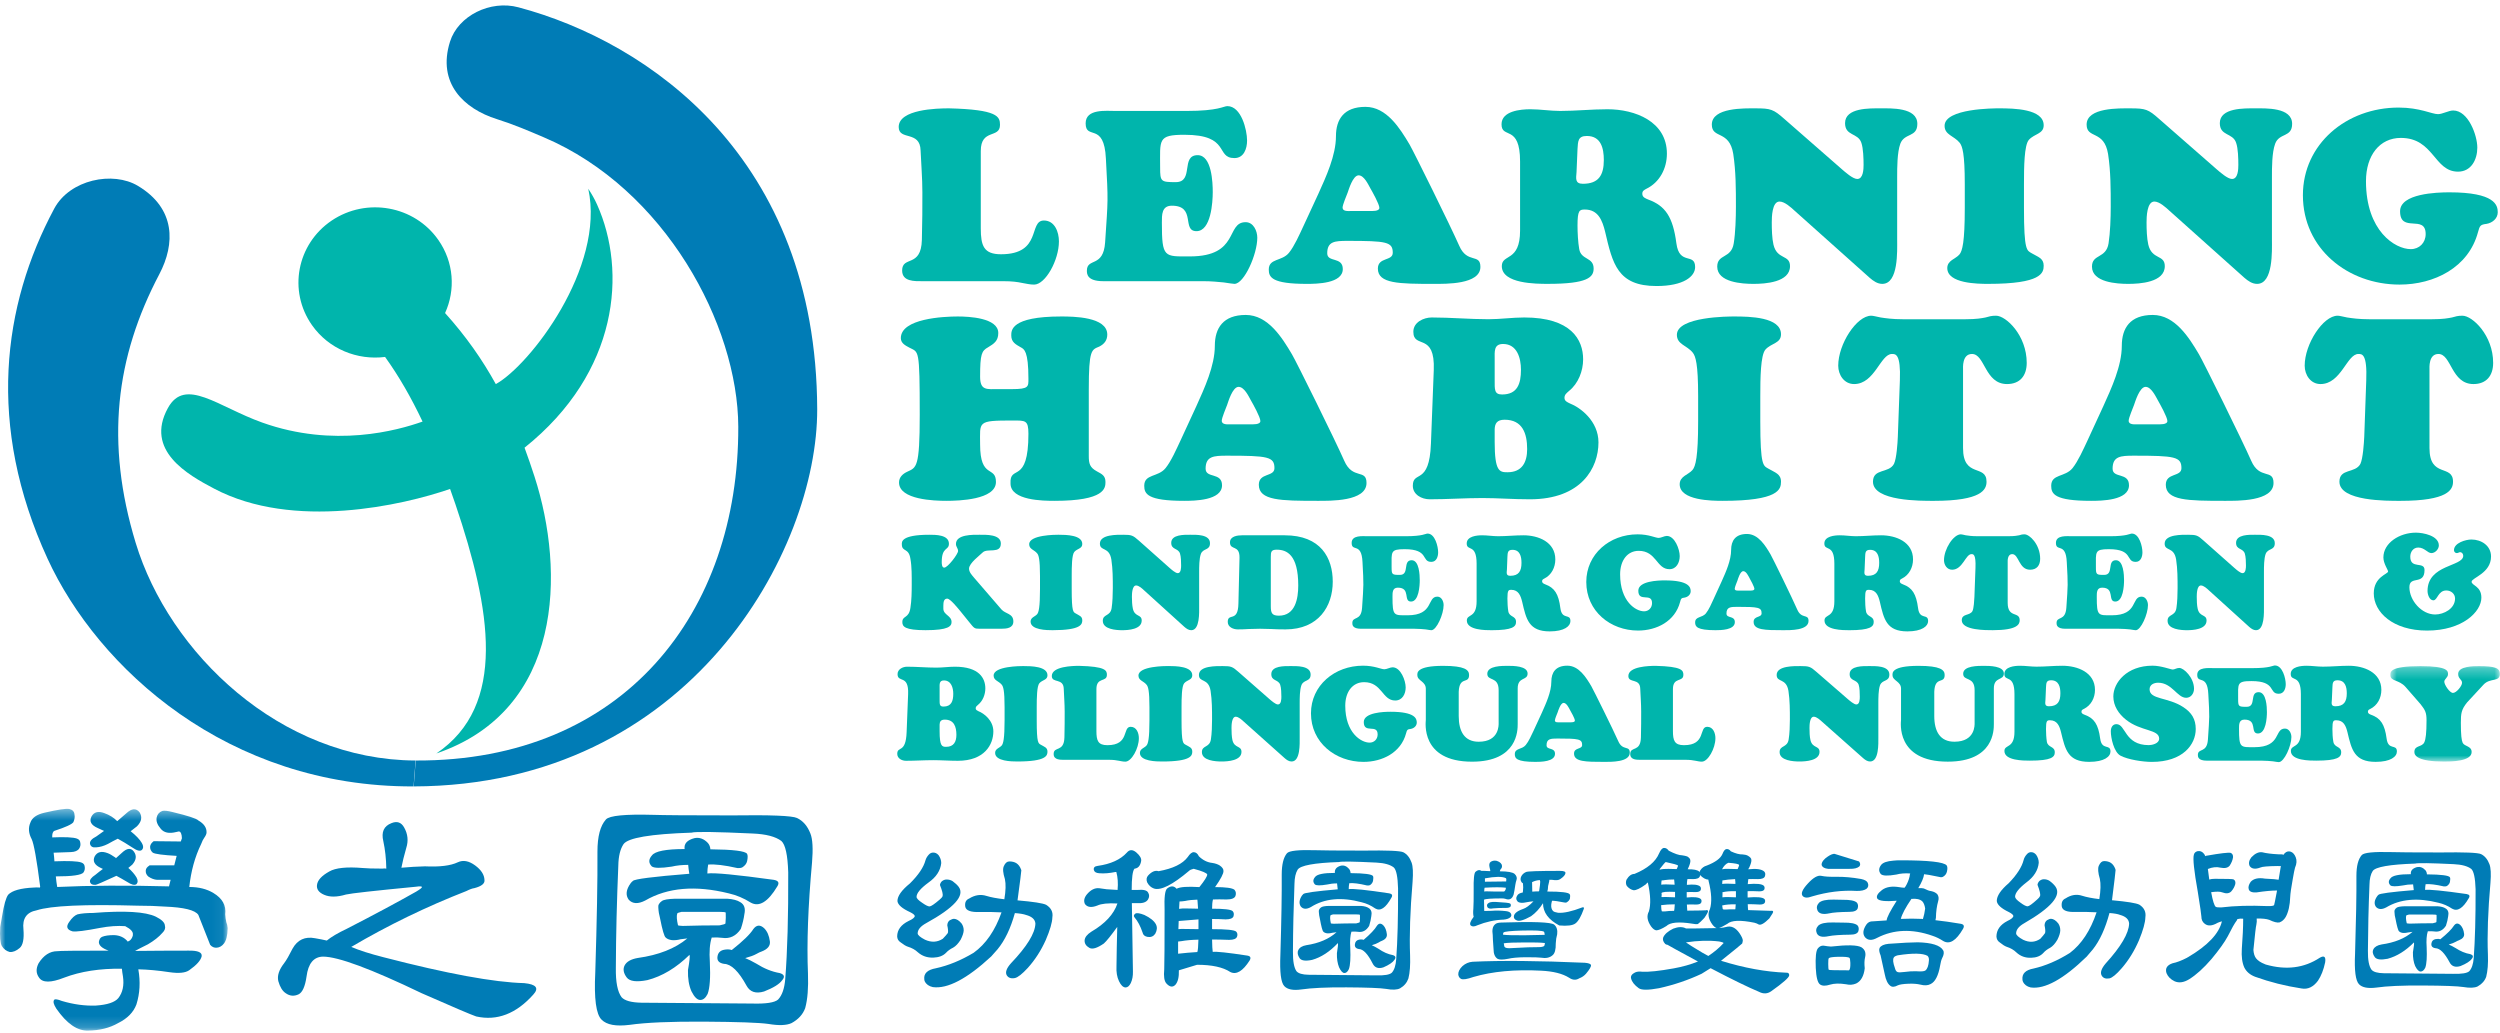 <svg width="230" height="95" viewBox="0 0 230 95" fill="none" xmlns="http://www.w3.org/2000/svg">
<path fill-rule="evenodd" clip-rule="evenodd" d="M84.859 25.87C84.139 25.87 82.997 25.916 82.997 24.888C82.997 23.5 84.744 24.663 84.812 22.072C84.859 20.441 84.859 19.015 84.859 17.695C84.859 16.354 84.744 15.103 84.695 13.851C84.654 11.975 82.68 12.96 82.68 11.683C82.68 10.052 86.2 9.967 87.296 9.967C91.779 10.077 92 10.723 92 11.485C92 12.78 90.232 11.796 90.232 13.897V20.998C90.232 22.609 90.503 23.392 92.091 23.392C95.901 23.392 94.601 20.287 96.038 20.287C97.043 20.287 97.421 21.357 97.421 22.206C97.421 23.949 96.169 26.183 95.14 26.183C94.735 26.183 94.424 26.094 94.022 26.028C93.595 25.938 93.101 25.87 92.338 25.87H84.859Z" fill="#00B5AC"/>
<path fill-rule="evenodd" clip-rule="evenodd" d="M109.13 10.208C112.136 10.208 112.562 9.763 112.917 9.763C114.196 9.763 114.731 11.95 114.731 12.935C114.731 13.671 114.439 14.544 113.567 14.544C111.799 14.544 113.234 12.4 108.975 12.4C106.488 12.4 106.732 12.844 106.732 15.412C106.732 16.711 106.8 16.757 108.169 16.757C109.873 16.757 108.593 14.275 110.185 14.275C111.483 14.275 111.573 16.801 111.573 17.672C111.573 18.587 111.417 21.267 110.078 21.267C108.683 21.267 110.078 18.924 107.81 18.924C106.866 18.924 106.893 19.77 106.893 20.486C106.893 23.748 107.114 23.59 109.469 23.59C114.062 23.59 112.759 20.44 114.6 20.44C115.317 20.44 115.671 21.245 115.671 21.871C115.671 23.392 114.464 26.116 113.567 26.116C113.412 26.116 113.054 26.047 112.582 25.983C112.09 25.937 111.463 25.869 110.702 25.869H101.496C100.016 25.869 99.993 25.201 99.993 24.907C99.993 23.68 101.513 24.663 101.671 22.296C101.942 18.229 101.961 18.631 101.742 14.586C101.581 11.172 99.879 12.935 99.879 11.348C99.879 9.984 101.761 10.208 102.682 10.208H109.13Z" fill="#00B5AC"/>
<path fill-rule="evenodd" clip-rule="evenodd" d="M126.001 19.412C126.225 19.412 126.902 19.458 126.902 19.123C126.902 18.79 126.249 17.627 126.067 17.314C125.87 16.959 125.488 16.131 124.995 16.131C124.457 16.131 124.077 17.471 123.985 17.718C123.899 17.961 123.517 18.832 123.517 19.099C123.517 19.482 124.077 19.412 124.324 19.412H126.001ZM121.301 17.803C121.995 16.265 122.908 14.299 122.908 12.531C122.908 10.992 123.627 9.831 125.624 9.831C127.575 9.831 128.801 11.819 129.678 13.29C130.059 13.941 133.441 20.779 134.249 22.61C134.987 24.304 136.197 23.28 136.197 24.554C136.197 26.183 133.012 26.117 131.894 26.117C128.694 26.117 126.764 26.095 126.764 24.711C126.764 23.638 128.134 24.038 128.134 23.256C128.134 22.253 127.575 22.16 123.963 22.16C122.801 22.16 122.105 22.206 122.105 23.303C122.105 24.172 123.537 23.591 123.537 24.753C123.537 26.095 121.116 26.117 120.219 26.117C117.018 26.117 116.727 25.512 116.727 24.799C116.727 23.748 117.935 24.06 118.586 23.256C119.077 22.655 119.548 21.584 119.884 20.867L121.301 17.803Z" fill="#00B5AC"/>
<path fill-rule="evenodd" clip-rule="evenodd" d="M145.041 15.838C144.994 16.421 144.888 16.908 145.626 16.908C147.081 16.908 147.552 16.106 147.552 14.722C147.552 13.624 147.284 12.509 145.985 12.509C145.152 12.509 145.179 13.022 145.131 13.715L145.041 15.838ZM139.847 14.856C139.847 11.391 138.141 12.825 138.141 11.436C138.141 10.207 139.888 10.051 140.789 10.051C141.705 10.051 142.626 10.207 143.541 10.207C144.975 10.207 146.431 10.051 147.884 10.051C150.421 10.051 153.355 11.171 153.355 14.138C153.355 15.48 152.702 16.776 151.45 17.377C151.251 17.49 151.092 17.559 151.092 17.825C151.092 18.158 151.387 18.251 151.65 18.363C153.22 18.94 153.912 19.969 154.227 22.384C154.499 24.462 155.951 23.209 155.951 24.574C155.951 25.418 154.921 26.315 152.396 26.315C148.808 26.315 148.358 24.259 147.669 21.31C147.415 20.286 147.037 19.277 145.805 19.277C145.309 19.277 145.131 19.344 145.131 20.753C145.131 21.4 145.179 22.295 145.289 22.919C145.469 23.946 146.614 23.636 146.614 24.709C146.614 25.509 146.051 26.115 142.42 26.115C141.346 26.115 138.167 26.115 138.167 24.484C138.167 23.322 139.847 24.129 139.847 21.221V14.856Z" fill="#00B5AC"/>
<path fill-rule="evenodd" clip-rule="evenodd" d="M169.479 15.593C169.745 15.821 170.462 16.466 170.867 16.466C171.424 16.466 171.449 15.551 171.449 15.169C171.449 14.61 171.424 13.651 171.245 13.137C170.932 12.198 169.745 12.533 169.745 11.326C169.745 9.898 172.029 9.968 172.969 9.968C173.958 9.968 176.395 9.856 176.395 11.394C176.395 12.666 175.212 12.198 174.828 13.226C174.539 14.03 174.539 15.414 174.539 16.265V22.051C174.539 23.053 174.675 26.117 173.171 26.117C172.725 26.117 172.345 25.849 172.01 25.558L165.085 19.37C164.769 19.079 164.187 18.542 163.715 18.542C163.021 18.542 163.003 19.995 163.003 20.464C163.003 21.09 163.021 21.917 163.157 22.498C163.49 23.929 164.681 23.393 164.681 24.486C164.681 25.985 162.37 26.117 161.321 26.117C160.294 26.117 157.985 25.985 157.985 24.531C157.985 23.344 159.283 23.814 159.504 22.386C159.662 21.425 159.704 20.019 159.704 19.016C159.704 17.404 159.704 15.774 159.46 14.165C159.102 11.932 157.488 12.802 157.488 11.462C157.488 9.875 160.509 9.968 161.523 9.968C162.905 9.968 163.157 10.054 164.165 10.947L169.479 15.593Z" fill="#00B5AC"/>
<path fill-rule="evenodd" clip-rule="evenodd" d="M180.76 16.933C180.76 14.098 180.536 13.45 180.292 13.136C179.773 12.489 178.902 12.42 178.902 11.573C178.902 9.967 183.472 9.967 183.921 9.967C185.264 9.967 188.019 10.009 188.019 11.527C188.019 12.331 187.171 12.287 186.653 12.87C186.226 13.358 186.205 15.372 186.205 16.933V19.147C186.205 23.125 186.475 23.032 186.921 23.302C187.48 23.637 188.019 23.747 188.019 24.441C188.019 25.109 187.817 26.116 182.913 26.116C181.97 26.116 179.15 26.094 179.15 24.664C179.15 23.949 179.91 23.837 180.265 23.414C180.536 23.102 180.76 22.274 180.76 19.147V16.933Z" fill="#00B5AC"/>
<path fill-rule="evenodd" clip-rule="evenodd" d="M203.955 15.593C204.223 15.821 204.94 16.466 205.344 16.466C205.907 16.466 205.928 15.551 205.928 15.169C205.928 14.61 205.907 13.651 205.723 13.137C205.41 12.198 204.223 12.533 204.223 11.326C204.223 9.898 206.51 9.968 207.447 9.968C208.436 9.968 210.876 9.856 210.876 11.394C210.876 12.666 209.69 12.198 209.313 13.226C209.018 14.03 209.018 15.414 209.018 16.265V22.051C209.018 23.053 209.15 26.117 207.652 26.117C207.202 26.117 206.824 25.849 206.486 25.558L199.567 19.37C199.251 19.079 198.669 18.542 198.201 18.542C197.507 18.542 197.483 19.995 197.483 20.464C197.483 21.09 197.507 21.917 197.641 22.498C197.974 23.929 199.161 23.393 199.161 24.486C199.161 25.985 196.85 26.117 195.802 26.117C194.772 26.117 192.462 25.985 192.462 24.531C192.462 23.344 193.764 23.814 193.988 22.386C194.139 21.425 194.188 20.019 194.188 19.016C194.188 17.404 194.188 15.774 193.942 14.165C193.579 11.932 191.969 12.802 191.969 11.462C191.969 9.875 194.992 9.968 196.003 9.968C197.393 9.968 197.641 10.054 198.645 10.947L203.955 15.593Z" fill="#00B5AC"/>
<path fill-rule="evenodd" clip-rule="evenodd" d="M221.792 22.92C222.575 22.92 223.161 22.341 223.161 21.533C223.161 19.682 220.807 21.492 220.807 19.436C220.807 17.802 224.192 17.694 225.334 17.694C229.542 17.694 229.793 18.878 229.793 19.527C229.793 20.105 229.298 20.506 228.76 20.597C228.176 20.663 228.134 20.778 227.976 21.357C227.105 24.619 223.945 26.182 220.76 26.182C216.014 26.182 211.867 22.898 211.867 17.959C211.867 13.247 215.877 9.897 220.673 9.897C222.642 9.897 223.717 10.501 224.299 10.501C224.703 10.501 225.287 10.165 225.692 10.165C227.082 10.165 227.913 12.445 227.913 13.582C227.913 14.679 227.353 15.792 226.14 15.792C223.921 15.792 223.921 12.688 220.875 12.688C218.926 12.688 217.67 14.298 217.67 16.667C217.67 21.267 220.358 22.92 221.792 22.92Z" fill="#00B5AC"/>
<path fill-rule="evenodd" clip-rule="evenodd" d="M100.168 41.948C100.168 42.653 100.263 43.004 100.9 43.356C101.369 43.615 101.703 43.754 101.703 44.342C101.703 44.905 101.653 46.077 97.016 46.077C95.978 46.077 92.968 46.053 92.968 44.484C92.874 42.675 94.615 44.668 94.615 39.91C94.615 38.641 94.336 38.687 93.157 38.687C89.864 38.687 90.17 38.782 90.17 40.892C90.17 44.105 91.627 42.815 91.627 44.342C91.627 45.983 88.195 46.077 87.066 46.077C85.979 46.077 82.711 45.983 82.711 44.388C82.711 43.895 83.063 43.589 83.462 43.402C84.309 43.004 84.616 43.073 84.616 38.169C84.616 31.931 84.522 32.446 83.653 31.977C83.298 31.788 82.877 31.578 82.877 31.109C82.877 29.302 86.804 29.116 88.12 29.116C89.107 29.116 91.842 29.231 91.842 30.639C91.842 31.367 91.441 31.626 90.899 31.952C90.312 32.281 90.17 32.564 90.17 34.649C90.17 35.962 90.784 35.799 91.907 35.799H93.11C94.662 35.799 94.615 35.566 94.615 34.84C94.615 32.281 94.217 32.119 93.91 31.952C93.462 31.694 93.037 31.483 93.037 30.873C93.037 30.428 92.946 29.116 97.629 29.116C98.735 29.116 101.869 29.137 101.869 30.78C101.869 31.294 101.605 31.648 101.137 31.883C100.429 32.186 100.168 32.119 100.168 35.846V41.948Z" fill="#00B5AC"/>
<path fill-rule="evenodd" clip-rule="evenodd" d="M115.012 39.037C115.246 39.037 115.954 39.086 115.954 38.735C115.954 38.381 115.271 37.158 115.083 36.834C114.874 36.458 114.473 35.591 113.949 35.591C113.386 35.591 112.989 36.999 112.894 37.254C112.804 37.515 112.402 38.43 112.402 38.71C112.402 39.106 112.989 39.037 113.249 39.037H115.012ZM110.072 37.35C110.801 35.73 111.765 33.666 111.765 31.813C111.765 30.194 112.52 28.975 114.61 28.975C116.659 28.975 117.953 31.062 118.867 32.608C119.271 33.29 122.825 40.468 123.672 42.393C124.451 44.175 125.719 43.098 125.719 44.435C125.719 46.148 122.377 46.077 121.202 46.077C117.837 46.077 115.811 46.053 115.811 44.598C115.811 43.474 117.249 43.895 117.249 43.071C117.249 42.019 116.659 41.923 112.874 41.923C111.648 41.923 110.916 41.974 110.916 43.12C110.916 44.035 112.426 43.427 112.426 44.646C112.426 46.053 109.88 46.077 108.943 46.077C105.58 46.077 105.27 45.443 105.27 44.691C105.27 43.589 106.542 43.917 107.227 43.071C107.741 42.442 108.235 41.315 108.59 40.563L110.072 37.35Z" fill="#00B5AC"/>
<path fill-rule="evenodd" clip-rule="evenodd" d="M137.51 40.657C137.51 43.381 137.952 43.447 138.687 43.447C140.026 43.447 140.498 42.533 140.498 41.314C140.498 39.881 140.072 38.615 138.424 38.615C137.697 38.615 137.531 38.988 137.51 39.483V40.657ZM137.51 34.933C137.51 35.844 137.463 36.292 138.192 36.292C139.604 36.292 139.928 35.306 139.928 34.018C139.928 32.96 139.58 31.646 138.283 31.646C137.413 31.646 137.51 32.353 137.51 33.032V34.933ZM144.356 35.962C144.146 36.154 143.932 36.292 143.932 36.599C143.932 36.903 144.192 36.998 144.422 37.113C145.391 37.488 147.059 38.735 147.059 40.702C147.059 43.049 145.485 45.935 140.755 45.935C139.157 45.935 137.834 45.82 136.378 45.82C134.755 45.82 133.152 45.935 131.533 45.935C130.802 45.935 129.98 45.512 129.98 44.691C129.98 43.236 131.504 44.716 131.646 40.822L131.906 34.064C132.051 30.522 130.028 32.142 130.028 30.522C130.028 29.63 130.992 29.207 131.723 29.207C133.463 29.207 135.2 29.369 136.943 29.369C138.045 29.369 139.132 29.207 140.234 29.207C144.542 29.207 145.648 31.248 145.648 33.056C145.648 34.135 145.2 35.284 144.356 35.962Z" fill="#00B5AC"/>
<path fill-rule="evenodd" clip-rule="evenodd" d="M156.229 36.436C156.229 33.456 155.993 32.774 155.736 32.446C155.193 31.763 154.273 31.694 154.273 30.802C154.273 29.116 159.075 29.116 159.546 29.116C160.956 29.116 163.852 29.16 163.852 30.755C163.852 31.6 162.956 31.556 162.417 32.164C161.972 32.68 161.947 34.792 161.947 36.436V38.759C161.947 42.933 162.228 42.839 162.699 43.12C163.288 43.474 163.852 43.589 163.852 44.317C163.852 45.022 163.641 46.077 158.488 46.077C157.497 46.077 154.532 46.053 154.532 44.554C154.532 43.803 155.335 43.685 155.71 43.236C155.993 42.909 156.229 42.043 156.229 38.759V36.436Z" fill="#00B5AC"/>
<path fill-rule="evenodd" clip-rule="evenodd" d="M180.829 29.37C181.849 29.37 182.316 29.276 182.669 29.207C183.001 29.117 183.19 29.045 183.635 29.045C184.556 29.045 186.458 30.852 186.458 33.386C186.458 34.556 185.846 35.333 184.646 35.333C182.598 35.333 182.622 32.565 181.423 32.565C180.502 32.565 180.6 33.831 180.6 34.02V41.221C180.6 44.013 182.761 42.676 182.761 44.316C182.761 45.045 182.316 46.078 177.919 46.078C176.715 46.078 172.314 46.123 172.314 44.316C172.314 43.072 173.775 43.569 174.247 42.676C174.483 42.185 174.578 40.775 174.6 40.186L174.789 35.001C174.881 32.538 174.387 32.565 174.059 32.565C172.999 32.565 172.482 35.333 170.578 35.333C169.658 35.333 169.117 34.487 169.117 33.642C169.117 31.648 170.811 29.045 172.152 29.045C172.314 29.045 172.581 29.117 173.023 29.207C173.467 29.276 174.105 29.37 175.046 29.37H180.829Z" fill="#00B5AC"/>
<path fill-rule="evenodd" clip-rule="evenodd" d="M198.457 39.037C198.687 39.037 199.399 39.086 199.399 38.735C199.399 38.381 198.709 37.158 198.528 36.834C198.315 36.458 197.911 35.591 197.396 35.591C196.831 35.591 196.427 36.999 196.332 37.254C196.244 37.515 195.837 38.43 195.837 38.71C195.837 39.106 196.427 39.037 196.69 39.037H198.457ZM193.514 37.35C194.246 35.73 195.206 33.666 195.206 31.813C195.206 30.194 195.962 28.975 198.055 28.975C200.099 28.975 201.397 31.062 202.312 32.608C202.713 33.29 206.268 40.468 207.113 42.393C207.889 44.175 209.164 43.098 209.164 44.435C209.164 46.148 205.817 46.077 204.642 46.077C201.279 46.077 199.254 46.053 199.254 44.598C199.254 43.474 200.692 43.895 200.692 43.071C200.692 42.019 200.099 41.923 196.312 41.923C195.091 41.923 194.359 41.974 194.359 43.12C194.359 44.035 195.867 43.427 195.867 44.646C195.867 46.053 193.325 46.077 192.38 46.077C189.019 46.077 188.711 45.443 188.711 44.691C188.711 43.589 189.984 43.917 190.67 43.071C191.179 42.442 191.679 41.315 192.033 40.563L193.514 37.35Z" fill="#00B5AC"/>
<path fill-rule="evenodd" clip-rule="evenodd" d="M223.746 29.37C224.757 29.37 225.227 29.276 225.58 29.207C225.91 29.117 226.099 29.045 226.546 29.045C227.462 29.045 229.37 30.852 229.37 33.386C229.37 34.556 228.754 35.333 227.557 35.333C225.509 35.333 225.533 32.565 224.336 32.565C223.418 32.565 223.512 33.831 223.512 34.02V41.221C223.512 44.013 225.678 42.676 225.678 44.316C225.678 45.045 225.227 46.078 220.826 46.078C219.624 46.078 215.227 46.123 215.227 44.316C215.227 43.072 216.687 43.569 217.157 42.676C217.389 42.185 217.484 40.775 217.511 40.186L217.695 35.001C217.793 32.538 217.298 32.565 216.971 32.565C215.91 32.565 215.392 35.333 213.484 35.333C212.571 35.333 212.031 34.487 212.031 33.642C212.031 31.648 213.724 29.045 215.063 29.045C215.227 29.045 215.49 29.117 215.933 29.207C216.381 29.276 217.016 29.37 217.959 29.37H223.746Z" fill="#00B5AC"/>
<path fill-rule="evenodd" clip-rule="evenodd" d="M88.335 56.205C88.127 55.961 87.424 55.074 87.146 55.074C86.832 55.074 86.788 55.39 86.788 55.741V55.996C86.788 56.579 87.543 56.631 87.543 57.224C87.543 57.612 87.266 57.977 85.152 57.977C83.258 57.977 83.015 57.649 83.015 57.236C83.015 56.606 83.616 56.931 83.758 55.923C83.867 55.245 83.879 54.467 83.879 53.778C83.879 53.022 83.892 52.149 83.758 51.408C83.603 50.36 82.969 50.812 82.969 50.073C82.969 49.878 82.861 49.198 85.49 49.198C86.05 49.198 87.301 49.186 87.301 50.024C87.301 50.667 86.64 50.28 86.64 51.71C86.64 51.87 86.651 52.223 86.868 52.223C87.193 52.223 88.143 50.971 88.143 50.692C88.143 50.438 87.947 50.31 87.947 50.047C87.947 49.148 89.536 49.198 90.111 49.198C90.686 49.198 92.078 49.138 92.078 50C92.078 50.994 90.831 50.4 90.409 50.824C90.17 51.07 89.151 51.807 89.151 52.317C89.151 52.646 89.441 52.94 89.63 53.168L92.138 56.074C92.496 56.483 93.228 56.434 93.228 57.172C93.228 57.784 92.619 57.844 92.151 57.844H90.111C89.638 57.844 89.63 57.807 89.151 57.215L88.335 56.205Z" fill="#00B5AC"/>
<path fill-rule="evenodd" clip-rule="evenodd" d="M95.68 52.986C95.68 51.445 95.559 51.089 95.428 50.923C95.152 50.57 94.684 50.532 94.684 50.072C94.684 49.197 97.13 49.197 97.371 49.197C98.094 49.197 99.569 49.221 99.569 50.048C99.569 50.485 99.109 50.46 98.837 50.775C98.609 51.044 98.597 52.137 98.597 52.986V54.189C98.597 56.35 98.739 56.301 98.982 56.446C99.278 56.632 99.569 56.69 99.569 57.066C99.569 57.434 99.46 57.978 96.83 57.978C96.326 57.978 94.814 57.965 94.814 57.187C94.814 56.798 95.225 56.736 95.415 56.506C95.559 56.339 95.68 55.889 95.68 54.189V52.986Z" fill="#00B5AC"/>
<path fill-rule="evenodd" clip-rule="evenodd" d="M107.611 52.257C107.753 52.38 108.138 52.731 108.359 52.731C108.654 52.731 108.663 52.234 108.663 52.026C108.663 51.724 108.654 51.202 108.559 50.923C108.393 50.411 107.753 50.592 107.753 49.941C107.753 49.16 108.977 49.198 109.485 49.198C110.012 49.198 111.319 49.138 111.319 49.974C111.319 50.667 110.68 50.411 110.477 50.972C110.322 51.408 110.322 52.16 110.322 52.622V55.768C110.322 56.315 110.397 57.979 109.594 57.979C109.349 57.979 109.146 57.83 108.966 57.675L105.256 54.311C105.089 54.152 104.777 53.863 104.524 53.863C104.154 53.863 104.136 54.651 104.136 54.903C104.136 55.245 104.154 55.694 104.226 56.011C104.406 56.787 105.037 56.496 105.037 57.09C105.037 57.903 103.802 57.979 103.242 57.979C102.691 57.979 101.458 57.903 101.458 57.115C101.458 56.472 102.147 56.727 102.269 55.949C102.352 55.425 102.379 54.659 102.379 54.115C102.379 53.242 102.379 52.355 102.245 51.483C102.053 50.264 101.191 50.741 101.191 50.013C101.191 49.148 102.811 49.198 103.351 49.198C104.092 49.198 104.226 49.247 104.769 49.731L107.611 52.257Z" fill="#00B5AC"/>
<path fill-rule="evenodd" clip-rule="evenodd" d="M116.914 55.768C116.914 56.387 117.012 56.642 117.658 56.642C119.169 56.642 119.439 55.074 119.439 53.863C119.439 51.02 118.374 50.571 117.456 50.571C116.948 50.571 116.914 50.776 116.914 51.237V55.768ZM114.035 51.322C114.059 50.073 113.158 50.68 113.158 49.892C113.158 49.332 113.851 49.247 114.269 49.247H118.185C121.523 49.247 122.613 51.336 122.613 53.52C122.613 55.779 121.303 57.904 118.269 57.904C117.754 57.904 117.322 57.892 116.948 57.869C116.578 57.855 116.253 57.845 115.918 57.845C115.582 57.845 115.232 57.855 114.898 57.869C114.564 57.892 114.224 57.904 113.879 57.904C113.466 57.904 112.953 57.697 112.953 57.215C112.953 56.34 113.9 57.307 113.934 55.538L114.035 51.322Z" fill="#00B5AC"/>
<path fill-rule="evenodd" clip-rule="evenodd" d="M129.311 49.333C130.916 49.333 131.145 49.089 131.337 49.089C132.022 49.089 132.309 50.283 132.309 50.813C132.309 51.215 132.153 51.692 131.681 51.692C130.738 51.692 131.509 50.525 129.227 50.525C127.896 50.525 128.027 50.762 128.027 52.16C128.027 52.867 128.061 52.89 128.792 52.89C129.705 52.89 129.02 51.541 129.874 51.541C130.571 51.541 130.617 52.914 130.617 53.389C130.617 53.884 130.535 55.344 129.814 55.344C129.069 55.344 129.814 54.065 128.601 54.065C128.094 54.065 128.11 54.528 128.11 54.917C128.11 56.692 128.227 56.607 129.49 56.607C131.951 56.607 131.255 54.891 132.24 54.891C132.624 54.891 132.814 55.33 132.814 55.671C132.814 56.497 132.167 57.98 131.681 57.98C131.604 57.98 131.408 57.94 131.156 57.904C130.893 57.882 130.558 57.846 130.145 57.846H125.216C124.426 57.846 124.415 57.481 124.415 57.324C124.415 56.652 125.229 57.189 125.312 55.904C125.456 53.692 125.468 53.909 125.35 51.711C125.266 49.855 124.352 50.813 124.352 49.949C124.352 49.21 125.361 49.333 125.855 49.333H129.311Z" fill="#00B5AC"/>
<path fill-rule="evenodd" clip-rule="evenodd" d="M138.638 52.393C138.611 52.71 138.551 52.973 138.945 52.973C139.725 52.973 139.977 52.539 139.977 51.785C139.977 51.189 139.835 50.584 139.143 50.584C138.693 50.584 138.706 50.862 138.682 51.237L138.638 52.393ZM135.848 51.858C135.848 49.974 134.938 50.751 134.938 50C134.938 49.332 135.874 49.247 136.354 49.247C136.848 49.247 137.338 49.332 137.83 49.332C138.598 49.332 139.378 49.247 140.158 49.247C141.515 49.247 143.089 49.854 143.089 51.468C143.089 52.196 142.742 52.901 142.07 53.231C141.96 53.291 141.874 53.328 141.874 53.471C141.874 53.656 142.032 53.7 142.177 53.766C143.015 54.077 143.392 54.639 143.554 55.949C143.701 57.079 144.479 56.4 144.479 57.141C144.479 57.602 143.93 58.088 142.575 58.088C140.65 58.088 140.409 56.969 140.04 55.367C139.904 54.81 139.704 54.264 139.04 54.264C138.78 54.264 138.682 54.297 138.682 55.062C138.682 55.415 138.706 55.903 138.764 56.244C138.865 56.8 139.475 56.633 139.475 57.215C139.475 57.649 139.177 57.979 137.232 57.979C136.654 57.979 134.949 57.979 134.949 57.09C134.949 56.458 135.848 56.9 135.848 55.319V51.858Z" fill="#00B5AC"/>
<path fill-rule="evenodd" clip-rule="evenodd" d="M151.256 56.241C151.674 56.241 151.988 55.92 151.988 55.486C151.988 54.478 150.725 55.46 150.725 54.345C150.725 53.456 152.543 53.396 153.154 53.396C155.409 53.396 155.543 54.041 155.543 54.392C155.543 54.708 155.28 54.925 154.988 54.978C154.677 55.011 154.65 55.071 154.567 55.389C154.098 57.163 152.409 58.011 150.701 58.011C148.157 58.011 145.938 56.229 145.938 53.542C145.938 50.979 148.084 49.159 150.657 49.159C151.715 49.159 152.288 49.488 152.602 49.488C152.811 49.488 153.128 49.305 153.343 49.305C154.086 49.305 154.534 50.543 154.534 51.163C154.534 51.754 154.233 52.366 153.586 52.366C152.397 52.366 152.397 50.677 150.762 50.677C149.721 50.677 149.051 51.556 149.051 52.838C149.051 55.342 150.491 56.241 151.256 56.241Z" fill="#00B5AC"/>
<path fill-rule="evenodd" clip-rule="evenodd" d="M160.925 54.334C161.046 54.334 161.404 54.361 161.404 54.175C161.404 53.996 161.056 53.362 160.959 53.191C160.852 52.999 160.652 52.547 160.382 52.547C160.097 52.547 159.89 53.277 159.846 53.411C159.795 53.544 159.594 54.019 159.594 54.166C159.594 54.367 159.89 54.334 160.027 54.334H160.925ZM158.406 53.458C158.78 52.621 159.264 51.556 159.264 50.592C159.264 49.756 159.65 49.125 160.723 49.125C161.764 49.125 162.423 50.206 162.892 51.008C163.097 51.358 164.909 55.073 165.344 56.074C165.739 56.995 166.385 56.435 166.385 57.126C166.385 58.011 164.679 57.978 164.078 57.978C162.36 57.978 161.333 57.965 161.333 57.214C161.333 56.632 162.067 56.849 162.067 56.423C162.067 55.878 161.764 55.83 159.836 55.83C159.204 55.83 158.835 55.849 158.835 56.446C158.835 56.92 159.605 56.605 159.605 57.236C159.605 57.965 158.311 57.978 157.825 57.978C156.111 57.978 155.953 57.648 155.953 57.261C155.953 56.691 156.603 56.86 156.948 56.423C157.217 56.092 157.467 55.514 157.646 55.122L158.406 53.458Z" fill="#00B5AC"/>
<path fill-rule="evenodd" clip-rule="evenodd" d="M171.543 52.393C171.52 52.71 171.457 52.973 171.854 52.973C172.635 52.973 172.886 52.539 172.886 51.785C172.886 51.189 172.741 50.584 172.046 50.584C171.599 50.584 171.611 50.862 171.591 51.237L171.543 52.393ZM168.761 51.858C168.761 49.974 167.84 50.751 167.84 50C167.84 49.332 168.78 49.247 169.264 49.247C169.752 49.247 170.245 49.332 170.737 49.332C171.504 49.332 172.286 49.247 173.062 49.247C174.425 49.247 175.999 49.854 175.999 51.468C175.999 52.196 175.647 52.901 174.976 53.231C174.865 53.291 174.783 53.328 174.783 53.471C174.783 53.656 174.939 53.7 175.086 53.766C175.925 54.077 176.294 54.639 176.463 55.949C176.605 57.079 177.387 56.4 177.387 57.141C177.387 57.602 176.834 58.088 175.48 58.088C173.559 58.088 173.315 56.969 172.946 55.367C172.81 54.81 172.61 54.264 171.952 54.264C171.682 54.264 171.591 54.297 171.591 55.062C171.591 55.415 171.611 55.903 171.673 56.244C171.767 56.8 172.381 56.633 172.381 57.215C172.381 57.649 172.08 57.979 170.135 57.979C169.559 57.979 167.854 57.979 167.854 57.09C167.854 56.458 168.761 56.9 168.761 55.319V51.858Z" fill="#00B5AC"/>
<path fill-rule="evenodd" clip-rule="evenodd" d="M184.826 49.33C185.345 49.33 185.586 49.279 185.766 49.245C185.928 49.196 186.026 49.158 186.255 49.158C186.726 49.158 187.695 50.096 187.695 51.406C187.695 52.014 187.384 52.415 186.767 52.415C185.726 52.415 185.742 50.98 185.13 50.98C184.66 50.98 184.707 51.635 184.707 51.733V55.46C184.707 56.904 185.811 56.212 185.811 57.065C185.811 57.439 185.586 57.977 183.337 57.977C182.728 57.977 180.483 57.999 180.483 57.065C180.483 56.421 181.225 56.674 181.471 56.212C181.587 55.959 181.633 55.227 181.646 54.925L181.744 52.245C181.794 50.968 181.54 50.98 181.374 50.98C180.833 50.98 180.567 52.415 179.594 52.415C179.127 52.415 178.848 51.975 178.848 51.538C178.848 50.506 179.717 49.158 180.398 49.158C180.483 49.158 180.617 49.196 180.843 49.245C181.073 49.279 181.397 49.33 181.874 49.33H184.826Z" fill="#00B5AC"/>
<path fill-rule="evenodd" clip-rule="evenodd" d="M194.107 49.333C195.716 49.333 195.941 49.089 196.13 49.089C196.818 49.089 197.104 50.283 197.104 50.813C197.104 51.215 196.952 51.692 196.484 51.692C195.533 51.692 196.305 50.525 194.017 50.525C192.689 50.525 192.823 50.762 192.823 52.16C192.823 52.867 192.857 52.89 193.588 52.89C194.499 52.89 193.816 51.541 194.667 51.541C195.362 51.541 195.413 52.914 195.413 53.389C195.413 53.884 195.331 55.344 194.608 55.344C193.867 55.344 194.608 54.065 193.394 54.065C192.891 54.065 192.903 54.528 192.903 54.917C192.903 56.692 193.023 56.607 194.283 56.607C196.741 56.607 196.048 54.891 197.028 54.891C197.417 54.891 197.613 55.33 197.613 55.671C197.613 56.497 196.965 57.98 196.484 57.98C196.397 57.98 196.205 57.94 195.951 57.904C195.689 57.882 195.354 57.846 194.944 57.846H190.012C189.222 57.846 189.203 57.481 189.203 57.324C189.203 56.652 190.02 57.189 190.105 55.904C190.252 53.692 190.263 53.909 190.143 51.711C190.059 49.855 189.145 50.813 189.145 49.949C189.145 49.21 190.154 49.333 190.646 49.333H194.107Z" fill="#00B5AC"/>
<path fill-rule="evenodd" clip-rule="evenodd" d="M205.573 52.257C205.718 52.38 206.101 52.731 206.317 52.731C206.615 52.731 206.628 52.234 206.628 52.026C206.628 51.724 206.615 51.202 206.521 50.923C206.349 50.411 205.718 50.592 205.718 49.941C205.718 49.16 206.939 49.198 207.439 49.198C207.972 49.198 209.281 49.138 209.281 49.974C209.281 50.667 208.647 50.411 208.436 50.972C208.283 51.408 208.283 52.16 208.283 52.622V55.768C208.283 56.315 208.355 57.979 207.549 57.979C207.313 57.979 207.107 57.83 206.928 57.675L203.216 54.311C203.048 54.152 202.74 53.863 202.484 53.863C202.114 53.863 202.101 54.651 202.101 54.903C202.101 55.245 202.114 55.694 202.188 56.011C202.365 56.787 203.003 56.496 203.003 57.09C203.003 57.903 201.764 57.979 201.204 57.979C200.648 57.979 199.417 57.903 199.417 57.115C199.417 56.472 200.109 56.727 200.229 55.949C200.314 55.425 200.338 54.659 200.338 54.115C200.338 53.242 200.338 52.355 200.204 51.483C200.014 50.264 199.148 50.741 199.148 50.013C199.148 49.148 200.771 49.198 201.308 49.198C202.057 49.198 202.188 49.247 202.724 49.731L205.573 52.257Z" fill="#00B5AC"/>
<path fill-rule="evenodd" clip-rule="evenodd" d="M223.869 55.23C224.254 55.23 224.298 54.323 225.059 54.323C225.491 54.323 225.865 54.627 225.865 55.062C225.865 55.995 224.841 56.533 224.035 56.533C222.791 56.533 221.664 55.245 221.664 54.019C221.664 52.912 223.056 53.883 223.056 52.442C223.056 51.604 221.745 52.406 221.745 51.214C221.745 50.775 222.019 50.374 222.48 50.374C223.056 50.374 223.333 50.885 223.688 50.885C224.035 50.885 224.373 50.523 224.373 50.182C224.373 49.281 222.932 49.004 222.261 49.004C220.761 49.004 219.272 49.949 219.272 51.284C219.272 51.846 219.704 52.429 219.704 52.576C219.704 52.816 218.387 53.062 218.387 54.59C218.387 56.314 220.134 58.013 223.294 58.013C226.557 58.013 228.286 56.276 228.286 54.98C228.286 53.92 227.388 53.875 227.388 53.519C227.388 53.156 229.175 52.742 229.175 51.201C229.175 50.194 228.278 49.635 227.368 49.635C226.846 49.635 225.765 49.949 225.765 50.616C225.765 50.761 225.885 50.885 226.016 50.885C226.164 50.885 226.223 50.8 226.328 50.8C226.499 50.8 226.617 50.957 226.617 51.132C226.617 52.138 223.333 51.918 223.333 54.369C223.333 54.675 223.499 55.23 223.869 55.23Z" fill="#00B5AC"/>
<path fill-rule="evenodd" clip-rule="evenodd" d="M86.444 67.266C86.444 68.674 86.673 68.708 87.05 68.708C87.744 68.708 87.989 68.24 87.989 67.606C87.989 66.862 87.771 66.206 86.918 66.206C86.539 66.206 86.455 66.406 86.444 66.658V67.266ZM86.444 64.303C86.444 64.776 86.421 65.005 86.798 65.005C87.526 65.005 87.7 64.497 87.7 63.828C87.7 63.284 87.515 62.6 86.842 62.6C86.392 62.6 86.444 62.969 86.444 63.32V64.303ZM89.984 64.838C89.877 64.934 89.763 65.005 89.763 65.168C89.763 65.321 89.9 65.366 90.019 65.432C90.519 65.626 91.388 66.269 91.388 67.29C91.388 68.505 90.569 69.993 88.121 69.993C87.298 69.993 86.613 69.935 85.858 69.935C85.02 69.935 84.192 69.993 83.353 69.993C82.973 69.993 82.547 69.779 82.547 69.355C82.547 68.602 83.339 69.366 83.41 67.35L83.547 63.852C83.619 62.018 82.575 62.859 82.575 62.018C82.575 61.559 83.072 61.337 83.446 61.337C84.351 61.337 85.252 61.422 86.149 61.422C86.724 61.422 87.284 61.337 87.853 61.337C90.082 61.337 90.651 62.397 90.651 63.333C90.651 63.889 90.424 64.482 89.984 64.838Z" fill="#00B5AC"/>
<path fill-rule="evenodd" clip-rule="evenodd" d="M92.422 66.268C92.422 67.968 92.299 68.416 92.157 68.586C91.961 68.819 91.551 68.879 91.551 69.266C91.551 70.043 93.083 70.057 93.591 70.057C96.256 70.057 96.367 69.513 96.367 69.148C96.367 68.769 96.075 68.707 95.771 68.525C95.528 68.379 95.379 68.429 95.379 66.268V65.065C95.379 64.213 95.394 63.124 95.622 62.855C95.901 62.541 96.367 62.566 96.367 62.129C96.367 61.3 94.871 61.279 94.135 61.279C93.897 61.279 91.414 61.279 91.414 62.152C91.414 62.613 91.887 62.649 92.166 63C92.299 63.171 92.422 63.524 92.422 65.065V66.268Z" fill="#00B5AC"/>
<path fill-rule="evenodd" clip-rule="evenodd" d="M97.95 69.902C97.562 69.902 96.936 69.927 96.936 69.37C96.936 68.617 97.889 69.246 97.927 67.84C97.95 66.953 97.95 66.176 97.95 65.462C97.95 64.732 97.889 64.051 97.865 63.372C97.841 62.349 96.766 62.887 96.766 62.192C96.766 61.307 98.679 61.258 99.27 61.258C101.709 61.319 101.835 61.673 101.835 62.084C101.835 62.79 100.87 62.255 100.87 63.395V67.258C100.87 68.131 101.013 68.557 101.879 68.557C103.945 68.557 103.24 66.866 104.021 66.866C104.572 66.866 104.775 67.45 104.775 67.912C104.775 68.861 104.094 70.072 103.532 70.072C103.313 70.072 103.144 70.026 102.927 69.988C102.698 69.939 102.427 69.902 102.013 69.902H97.95Z" fill="#00B5AC"/>
<path fill-rule="evenodd" clip-rule="evenodd" d="M105.749 65.066C105.749 63.524 105.626 63.171 105.489 63.002C105.213 62.647 104.738 62.615 104.738 62.153C104.738 61.275 107.224 61.275 107.462 61.275C108.194 61.275 109.689 61.301 109.689 62.126C109.689 62.567 109.227 62.541 108.947 62.858C108.718 63.125 108.702 64.213 108.702 65.066V66.269C108.702 68.43 108.85 68.379 109.095 68.526C109.402 68.708 109.689 68.77 109.689 69.149C109.689 69.513 109.584 70.058 106.915 70.058C106.407 70.058 104.871 70.045 104.871 69.268C104.871 68.88 105.287 68.82 105.478 68.587C105.626 68.417 105.749 67.968 105.749 66.269V65.066Z" fill="#00B5AC"/>
<path fill-rule="evenodd" clip-rule="evenodd" d="M116.815 64.339C116.96 64.46 117.351 64.811 117.571 64.811C117.875 64.811 117.886 64.314 117.886 64.105C117.886 63.803 117.875 63.282 117.779 63.001C117.604 62.491 116.96 62.674 116.96 62.018C116.96 61.242 118.201 61.28 118.713 61.28C119.249 61.28 120.578 61.221 120.578 62.056C120.578 62.746 119.932 62.491 119.727 63.051C119.571 63.488 119.571 64.24 119.571 64.703V67.848C119.571 68.394 119.642 70.058 118.826 70.058C118.582 70.058 118.373 69.912 118.192 69.753L114.43 66.392C114.26 66.234 113.944 65.939 113.689 65.939C113.312 65.939 113.299 66.73 113.299 66.985C113.299 67.326 113.312 67.774 113.383 68.092C113.567 68.867 114.216 68.576 114.216 69.171C114.216 69.981 112.957 70.058 112.386 70.058C111.824 70.058 110.575 69.981 110.575 69.194C110.575 68.549 111.283 68.808 111.402 68.029C111.488 67.507 111.509 66.741 111.509 66.195C111.509 65.321 111.509 64.435 111.375 63.562C111.181 62.348 110.301 62.82 110.301 62.092C110.301 61.23 111.949 61.28 112.496 61.28C113.253 61.28 113.383 61.327 113.933 61.813L116.815 64.339Z" fill="#00B5AC"/>
<path fill-rule="evenodd" clip-rule="evenodd" d="M126.004 68.322C126.422 68.322 126.743 68.008 126.743 67.569C126.743 66.561 125.467 67.542 125.467 66.429C125.467 65.545 127.307 65.482 127.922 65.482C130.21 65.482 130.343 66.125 130.343 66.477C130.343 66.792 130.076 67.01 129.786 67.061C129.467 67.094 129.444 67.157 129.357 67.473C128.884 69.245 127.168 70.093 125.441 70.093C122.859 70.093 120.609 68.313 120.609 65.625C120.609 63.064 122.784 61.243 125.396 61.243C126.464 61.243 127.046 61.572 127.362 61.572C127.583 61.572 127.898 61.391 128.117 61.391C128.874 61.391 129.322 62.626 129.322 63.244C129.322 63.84 129.02 64.447 128.359 64.447C127.154 64.447 127.154 62.759 125.499 62.759C124.444 62.759 123.764 63.637 123.764 64.923C123.764 67.422 125.221 68.322 126.004 68.322Z" fill="#00B5AC"/>
<path fill-rule="evenodd" clip-rule="evenodd" d="M137.875 63.494C137.875 62.194 136.831 62.692 136.831 61.988C136.831 61.234 138.245 61.258 138.738 61.258C139.205 61.258 140.539 61.258 140.539 61.966C140.539 62.644 139.628 62.231 139.628 63.334V66.616C139.628 67.16 139.639 70.075 135.427 70.075C130.636 70.075 131.175 66.385 131.175 66.239V63.435C131.219 62.667 130.396 62.667 130.396 62.112C130.396 61.937 130.259 61.258 132.767 61.258C134.752 61.258 135.155 61.624 135.155 62.098C135.155 62.971 134.267 62.159 134.202 63.639V65.876C134.202 67.318 134.752 68.24 136.041 68.24C137.962 68.24 137.875 66.653 137.875 66.517V63.494Z" fill="#00B5AC"/>
<path fill-rule="evenodd" clip-rule="evenodd" d="M144.401 66.452C144.523 66.452 144.889 66.476 144.889 66.293C144.889 66.114 144.538 65.482 144.434 65.309C144.33 65.117 144.119 64.667 143.854 64.667C143.567 64.667 143.354 65.394 143.307 65.527C143.256 65.661 143.049 66.136 143.049 66.284C143.049 66.488 143.354 66.452 143.488 66.452H144.401ZM141.848 65.579C142.22 64.739 142.723 63.672 142.723 62.714C142.723 61.874 143.114 61.243 144.193 61.243C145.254 61.243 145.922 62.321 146.4 63.126C146.601 63.477 148.441 67.191 148.881 68.189C149.281 69.112 149.939 68.555 149.939 69.245C149.939 70.128 148.207 70.093 147.605 70.093C145.857 70.093 144.811 70.082 144.811 69.329C144.811 68.748 145.556 68.964 145.556 68.541C145.556 67.993 145.254 67.945 143.292 67.945C142.661 67.945 142.283 67.968 142.283 68.561C142.283 69.041 143.06 68.723 143.06 69.352C143.06 70.082 141.748 70.093 141.264 70.093C139.521 70.093 139.363 69.767 139.363 69.381C139.363 68.81 140.019 68.978 140.368 68.541C140.642 68.214 140.895 67.63 141.083 67.239L141.848 65.579Z" fill="#00B5AC"/>
<path fill-rule="evenodd" clip-rule="evenodd" d="M155.052 69.902C155.468 69.902 155.733 69.939 155.971 69.988C156.189 70.026 156.354 70.072 156.57 70.072C157.134 70.072 157.818 68.861 157.818 67.912C157.818 67.45 157.613 66.866 157.063 66.866C156.279 66.866 156.987 68.557 154.925 68.557C154.056 68.557 153.91 68.131 153.91 67.258V63.395C153.91 62.255 154.87 62.79 154.87 62.084C154.87 61.673 154.749 61.319 152.318 61.258C151.72 61.258 149.809 61.307 149.809 62.192C149.809 62.887 150.883 62.349 150.903 63.372C150.93 64.051 150.988 64.732 150.988 65.462C150.988 66.176 150.988 66.953 150.965 67.84C150.93 69.246 149.982 68.617 149.982 69.37C149.982 69.927 150.6 69.902 150.988 69.902H155.052Z" fill="#00B5AC"/>
<path fill-rule="evenodd" clip-rule="evenodd" d="M170.023 64.339C170.168 64.46 170.568 64.811 170.786 64.811C171.092 64.811 171.101 64.314 171.101 64.105C171.101 63.803 171.092 63.282 170.999 63.001C170.822 62.491 170.168 62.674 170.168 62.018C170.168 61.242 171.423 61.28 171.944 61.28C172.483 61.28 173.821 61.221 173.821 62.056C173.821 62.746 173.166 62.491 172.959 63.051C172.808 63.488 172.808 64.24 172.808 64.703V67.848C172.808 68.394 172.873 70.058 172.049 70.058C171.806 70.058 171.594 69.912 171.412 69.753L167.622 66.392C167.447 66.234 167.131 65.939 166.868 65.939C166.485 65.939 166.474 66.73 166.474 66.985C166.474 67.326 166.485 67.774 166.562 68.092C166.748 68.867 167.396 68.576 167.396 69.171C167.396 69.981 166.13 70.058 165.551 70.058C164.988 70.058 163.724 69.981 163.724 69.194C163.724 68.549 164.437 68.808 164.556 68.029C164.646 67.507 164.669 66.741 164.669 66.195C164.669 65.321 164.669 64.435 164.537 63.562C164.338 62.348 163.453 62.82 163.453 62.092C163.453 61.23 165.109 61.28 165.664 61.28C166.425 61.28 166.562 61.327 167.112 61.813L170.023 64.339Z" fill="#00B5AC"/>
<path fill-rule="evenodd" clip-rule="evenodd" d="M181.664 63.493C181.664 62.192 180.612 62.691 180.612 61.986C180.612 61.234 182.026 61.258 182.538 61.258C183.005 61.258 184.355 61.258 184.355 61.961C184.355 62.642 183.434 62.231 183.434 63.332V66.615C183.434 67.159 183.445 70.072 179.193 70.072C174.354 70.072 174.895 66.384 174.895 66.237V63.433C174.948 62.667 174.111 62.667 174.111 62.11C174.111 61.936 173.975 61.258 176.503 61.258C178.503 61.258 178.909 61.623 178.909 62.096C178.909 62.969 178.011 62.156 177.953 63.638V65.874C177.953 67.316 178.503 68.238 179.806 68.238C181.751 68.238 181.664 66.648 181.664 66.516V63.493Z" fill="#00B5AC"/>
<path fill-rule="evenodd" clip-rule="evenodd" d="M188.182 64.395C188.158 64.709 188.095 64.977 188.5 64.977C189.298 64.977 189.555 64.54 189.555 63.787C189.555 63.194 189.409 62.585 188.696 62.585C188.24 62.585 188.257 62.865 188.232 63.241L188.182 64.395ZM185.331 63.861C185.331 61.977 184.402 62.755 184.402 62.003C184.402 61.333 185.357 61.25 185.847 61.25C186.352 61.25 186.858 61.333 187.355 61.333C188.148 61.333 188.942 61.25 189.74 61.25C191.133 61.25 192.738 61.857 192.738 63.472C192.738 64.199 192.382 64.905 191.693 65.231C191.582 65.292 191.495 65.328 191.495 65.476C191.495 65.657 191.661 65.706 191.803 65.765C192.664 66.08 193.043 66.641 193.216 67.948C193.366 69.081 194.164 68.403 194.164 69.139C194.164 69.606 193.598 70.091 192.208 70.091C190.243 70.091 190.003 68.969 189.617 67.37C189.481 66.808 189.271 66.264 188.6 66.264C188.328 66.264 188.232 66.299 188.232 67.064C188.232 67.418 188.257 67.904 188.312 68.246C188.415 68.802 189.04 68.634 189.04 69.213C189.04 69.652 188.735 69.979 186.745 69.979C186.155 69.979 184.407 69.979 184.407 69.093C184.407 68.461 185.331 68.903 185.331 67.321V63.861Z" fill="#00B5AC"/>
<path fill-rule="evenodd" clip-rule="evenodd" d="M194.427 64.073C194.427 62.81 195.659 61.243 198.036 61.243C198.825 61.243 199.714 61.597 199.894 61.597C200.068 61.597 200.241 61.451 200.497 61.451C200.915 61.451 201.85 62.35 201.85 63.368C201.85 63.78 201.58 64.197 201.126 64.197C200.304 64.197 199.825 62.81 198.549 62.81C198.167 62.81 197.762 62.984 197.762 63.414C197.762 64.376 199.446 64.121 200.866 65.057C201.628 65.554 202.008 66.16 202.008 67.07C202.008 68.494 200.828 70.095 197.967 70.095C197.156 70.095 195.766 69.889 195.072 69.514C194.478 69.184 194.195 67.896 194.195 67.278C194.195 66.951 194.348 66.622 194.711 66.622C195.588 66.622 195.438 68.552 197.695 68.552C197.967 68.552 198.643 68.418 198.643 67.957C198.643 67.083 196.959 67.301 195.601 66.221C194.921 65.688 194.427 64.945 194.427 64.073Z" fill="#00B5AC"/>
<path fill-rule="evenodd" clip-rule="evenodd" d="M207.222 61.468C208.864 61.468 209.096 61.223 209.294 61.223C209.993 61.223 210.288 62.415 210.288 62.948C210.288 63.351 210.127 63.826 209.648 63.826C208.679 63.826 209.463 62.66 207.129 62.66C205.769 62.66 205.908 62.902 205.908 64.297C205.908 65 205.943 65.027 206.693 65.027C207.619 65.027 206.922 63.679 207.796 63.679C208.511 63.679 208.556 65.049 208.556 65.524C208.556 66.023 208.474 67.481 207.731 67.481C206.971 67.481 207.731 66.204 206.493 66.204C205.976 66.204 205.99 66.664 205.99 67.056C205.99 68.827 206.113 68.742 207.403 68.742C209.916 68.742 209.209 67.029 210.214 67.029C210.608 67.029 210.809 67.466 210.809 67.809C210.809 68.635 210.143 70.115 209.648 70.115C209.564 70.115 209.367 70.082 209.108 70.041C208.84 70.019 208.498 69.981 208.077 69.981H203.031C202.222 69.981 202.204 69.617 202.204 69.459C202.204 68.791 203.042 69.326 203.129 68.039C203.274 65.826 203.29 66.048 203.165 63.849C203.077 61.992 202.145 62.948 202.145 62.088C202.145 61.349 203.179 61.468 203.679 61.468H207.222Z" fill="#00B5AC"/>
<path fill-rule="evenodd" clip-rule="evenodd" d="M214.53 64.395C214.503 64.709 214.446 64.977 214.852 64.977C215.648 64.977 215.904 64.54 215.904 63.787C215.904 63.194 215.756 62.585 215.046 62.585C214.596 62.585 214.601 62.865 214.582 63.241L214.53 64.395ZM211.68 63.861C211.68 61.977 210.746 62.755 210.746 62.003C210.746 61.333 211.708 61.25 212.2 61.25C212.7 61.25 213.204 61.333 213.708 61.333C214.494 61.333 215.293 61.25 216.09 61.25C217.478 61.25 219.085 61.857 219.085 63.472C219.085 64.199 218.734 64.905 218.046 65.231C217.932 65.292 217.849 65.328 217.849 65.476C217.849 65.657 218.006 65.706 218.155 65.765C219.017 66.08 219.396 66.641 219.568 67.948C219.715 69.081 220.514 68.403 220.514 69.139C220.514 69.606 219.95 70.091 218.56 70.091C216.593 70.091 216.346 68.969 215.967 67.37C215.83 66.808 215.622 66.264 214.946 66.264C214.675 66.264 214.582 66.299 214.582 67.064C214.582 67.418 214.601 67.904 214.669 68.246C214.763 68.802 215.39 68.634 215.39 69.213C215.39 69.652 215.081 69.979 213.093 69.979C212.506 69.979 210.76 69.979 210.76 69.093C210.76 68.461 211.68 68.903 211.68 67.321V63.861Z" fill="#00B5AC"/>
<mask id="mask0_31_1347" style="mask-type:luminance" maskUnits="userSpaceOnUse" x="219" y="61" width="11" height="10">
<path d="M219.91 61.285H229.982V70.063H219.91V61.285Z" fill="white"/>
</mask>
<g mask="url(#mask0_31_1347)">
<path fill-rule="evenodd" clip-rule="evenodd" d="M226.973 64.621C226.433 65.289 226.399 65.656 226.399 66.505C226.399 67.625 226.46 68.106 226.567 68.339C226.739 68.69 227.391 68.619 227.391 69.187C227.391 70.063 225.457 70.063 224.851 70.063C222.44 70.063 222.123 69.519 222.123 69.187C222.123 68.531 222.824 68.776 223.044 68.278C223.167 67.998 223.241 67.441 223.241 66.264C223.241 65.569 223.127 65.337 222.698 64.792L221.312 63.201C220.706 62.51 219.914 62.704 219.914 62.108C219.914 61.829 219.824 61.285 222.689 61.285C225.244 61.285 225.217 61.76 225.217 62.023C225.217 62.34 224.875 62.462 224.875 62.718C224.875 62.987 225.364 63.748 225.673 63.748C225.992 63.748 226.507 63.106 226.507 62.825C226.507 62.488 226.151 62.462 226.151 61.999C226.151 61.285 227.572 61.285 228.042 61.285C229.575 61.285 229.987 61.466 229.987 61.999C229.987 62.779 229.099 62.325 228.485 62.987L226.973 64.621Z" fill="#00B5AC"/>
</g>
<path fill-rule="evenodd" clip-rule="evenodd" d="M38.247 69.968C57.452 70.043 67.978 56.289 67.922 39.261C67.888 29.892 61.189 17.375 50.031 12.633C48.632 12.035 47.222 11.433 45.708 10.958C42.675 10.003 40.203 7.66 41.4 3.835C42.148 1.449 45.107 -0.023 47.698 0.673C59.692 3.868 75.107 14.531 75.183 37.641C75.225 50.609 63.506 72.27 38.062 72.35" fill="#007CB6"/>
<path fill-rule="evenodd" clip-rule="evenodd" d="M38.048 72.35C20.917 72.411 9.002 61.455 4.376 51.402C-1.257 39.139 0.229 28.089 4.989 19.193C6.426 16.514 10.387 15.716 12.695 17.103C16.177 19.189 16.119 22.448 14.661 25.219C10.628 32.878 9.674 40.699 12.482 49.944C15.559 60.069 25.759 69.921 38.233 69.967" fill="#007CB6"/>
<path fill-rule="evenodd" clip-rule="evenodd" d="M40.143 69.32C51.829 65.331 51.987 52.584 49.185 43.876C48.89 42.96 48.583 42.068 48.258 41.188C56.955 34.234 57.674 24.928 54.931 18.82C54.703 18.307 54.427 17.829 54.121 17.368C55.697 24.608 48.73 33.627 45.614 35.337C44.373 33.088 42.862 30.922 40.947 28.801C41.914 26.677 41.766 24.128 40.324 22.071C38.121 18.925 33.73 18.131 30.515 20.292C27.307 22.459 26.491 26.761 28.699 29.908C30.252 32.119 32.881 33.162 35.427 32.839C36.695 34.599 37.835 36.589 38.875 38.784C36.57 39.602 30.739 41.235 24.13 38.877C20.042 37.418 17.032 34.657 15.447 37.539C13.305 41.438 17.255 43.671 19.703 44.956C26.996 48.804 37.062 46.483 41.408 44.983C41.577 45.455 41.74 45.933 41.909 46.419C45.17 56.061 46.682 64.913 40.143 69.32Z" fill="#00B5AC"/>
<mask id="mask1_31_1347" style="mask-type:luminance" maskUnits="userSpaceOnUse" x="0" y="74" width="21" height="21">
<path d="M0 74.413H20.946V94.817H0V74.413Z" fill="white"/>
</mask>
<g mask="url(#mask1_31_1347)">
<path fill-rule="evenodd" clip-rule="evenodd" d="M8.816 81.4C8.529 81.429 8.356 81.354 8.288 81.157C8.222 80.966 8.387 80.736 8.789 80.472C9.024 80.275 9.255 80.099 9.469 79.942C9.403 79.907 9.348 79.88 9.294 79.861C8.688 79.583 8.498 79.218 8.717 78.776C8.95 78.37 9.348 78.276 9.9 78.487C10.088 78.554 10.329 78.696 10.635 78.908C10.651 78.926 10.659 78.943 10.659 78.959C10.86 78.768 11.045 78.599 11.214 78.459C11.682 78.015 12.053 77.984 12.321 78.353C12.588 78.724 12.54 79.119 12.171 79.545C12.069 79.632 11.942 79.739 11.793 79.861H11.819C12.135 80.143 12.379 80.426 12.551 80.711C12.7 80.972 12.7 81.184 12.551 81.346C12.379 81.467 12.095 81.4 11.69 81.131C11.338 80.918 11.009 80.736 10.709 80.575C9.513 81.124 8.882 81.4 8.816 81.4ZM9.93 77.641C9.556 77.831 9.198 77.936 8.845 77.957C8.54 77.991 8.356 77.894 8.288 77.664C8.222 77.416 8.414 77.178 8.868 76.949C9.121 76.772 9.353 76.606 9.573 76.445C9.353 76.338 9.163 76.255 8.994 76.181C8.387 75.918 8.192 75.563 8.414 75.124C8.651 74.698 9.042 74.594 9.6 74.808C10.088 74.981 10.479 75.23 10.785 75.546C11.084 75.281 11.36 75.044 11.616 74.83C12.122 74.355 12.532 74.33 12.854 74.75C13.1 75.173 13.02 75.599 12.597 76.024C12.431 76.147 12.237 76.294 12.02 76.474C12.505 76.859 12.854 77.222 13.051 77.559C13.206 77.823 13.206 78.035 13.051 78.196C12.886 78.334 12.597 78.263 12.195 77.984C11.706 77.664 11.253 77.389 10.835 77.161C10.548 77.302 10.242 77.463 9.93 77.641ZM11.214 89.123C9.198 89.092 7.419 89.366 5.892 89.948C4.684 90.424 3.916 90.424 3.599 89.948C3.31 89.559 3.294 89.119 3.55 88.622C4.015 87.884 4.592 87.51 5.263 87.51C5.447 87.475 7.026 87.458 9.999 87.458C9.395 87.249 9.095 86.98 9.095 86.664C9.132 86.415 9.229 86.258 9.395 86.187C9.647 86.083 10.013 86.03 10.479 86.03C11.017 86.047 11.45 86.248 11.766 86.637C11.785 86.605 11.831 86.576 11.892 86.56C12.009 86.489 12.103 86.373 12.171 86.214C12.222 86.09 12.237 86.02 12.222 86.001C12.271 85.737 12.037 85.473 11.518 85.207C10.826 85.154 10.053 85.207 9.198 85.368C7.832 85.632 6.991 85.737 6.676 85.685C6.151 85.542 6.05 85.251 6.371 84.812C6.624 84.441 6.876 84.212 7.129 84.12C7.479 84.037 7.963 83.992 8.569 83.992C11.455 83.762 13.383 83.875 14.337 84.334C14.878 84.602 15.154 84.874 15.171 85.154C15.237 85.383 15.166 85.605 14.946 85.817C14.625 86.187 14.178 86.543 13.608 86.877C13.037 87.161 12.64 87.362 12.425 87.486C14.02 87.469 15.659 87.458 17.34 87.458C18.214 87.442 18.619 87.618 18.551 87.989C18.465 88.357 18.088 88.782 17.414 89.257C17.064 89.506 16.457 89.567 15.602 89.443C14.556 89.284 13.599 89.196 12.725 89.177C12.93 90.325 12.867 91.406 12.551 92.407C12.282 93.129 11.719 93.705 10.86 94.129C10.088 94.57 9.17 94.803 8.111 94.815C7.121 94.853 6.147 94.181 5.187 92.802C4.934 92.415 4.865 92.141 4.983 91.987C5.053 91.893 5.286 91.929 5.69 92.088C6.766 92.407 7.808 92.55 8.816 92.513C9.873 92.442 10.566 92.212 10.887 91.825C11.286 91.314 11.43 90.652 11.313 89.839C11.266 89.576 11.233 89.339 11.214 89.123ZM15.698 80.942H14.443C14.19 80.926 13.927 80.829 13.662 80.654C13.472 80.498 13.39 80.306 13.409 80.082C13.424 79.907 13.532 79.762 13.736 79.636C13.736 79.621 13.745 79.611 13.758 79.611H16.031C16.114 79.295 16.19 79.003 16.253 78.74C14.993 78.668 14.267 78.572 14.059 78.448C13.876 78.29 13.793 78.094 13.812 77.866C13.84 77.688 13.946 77.538 14.111 77.416C14.111 77.398 14.122 77.389 14.14 77.389C14.977 77.405 15.808 77.416 16.633 77.416C16.685 77.24 16.722 77.142 16.736 77.12C16.722 76.716 16.627 76.507 16.457 76.491C16.375 76.507 16.299 76.524 16.23 76.541C15.556 76.716 15.069 76.614 14.769 76.222C14.464 75.868 14.346 75.527 14.417 75.195C14.482 74.91 14.651 74.715 14.925 74.61C15.103 74.555 15.43 74.593 15.903 74.715C17.296 75.052 18.081 75.305 18.248 75.483C18.771 75.783 19.02 76.156 19.002 76.596C19.002 76.716 18.925 76.889 18.777 77.098C18.693 77.205 18.605 77.389 18.504 77.653C17.928 78.838 17.57 80.154 17.414 81.602C18.288 81.602 19.028 81.79 19.633 82.156C20.461 82.653 20.82 83.304 20.72 84.117C20.736 84.38 20.767 84.621 20.82 84.835C20.883 84.992 20.931 85.177 20.946 85.388C20.931 86.079 20.812 86.553 20.591 86.819C20.408 87.046 20.19 87.172 19.936 87.189C19.698 87.206 19.501 87.117 19.335 86.925C18.963 85.967 18.605 85.052 18.248 84.172C17.961 83.73 16.928 83.474 15.146 83.405C14.422 83.353 13.599 83.323 12.678 83.323C7.785 83.183 4.684 83.323 3.37 83.749C2.446 83.924 2.045 84.506 2.157 85.495C2.228 86.393 2.108 86.966 1.81 87.216C1.502 87.48 1.201 87.606 0.898 87.585C0.578 87.5 0.337 87.312 0.168 87.028C0.02 86.767 -0.032 86.182 0.02 85.28C0.067 85.001 0.125 84.665 0.193 84.278C0.357 83.254 0.546 82.603 0.75 82.317C1.114 81.933 1.905 81.708 3.117 81.654C3.286 81.639 3.471 81.639 3.676 81.654C3.676 81.618 3.684 81.593 3.693 81.577C3.684 81.56 3.684 81.547 3.693 81.547C3.378 79.078 3.117 77.628 2.916 77.205C2.632 76.675 2.586 76.169 2.789 75.695C2.939 75.237 3.378 74.928 4.1 74.767C5.316 74.486 6.07 74.373 6.371 74.426C6.676 74.495 6.834 74.665 6.849 74.928C6.9 75.137 6.865 75.376 6.75 75.64C6.616 75.835 6.037 76.103 5.007 76.438C4.857 76.507 4.789 76.71 4.805 77.041C5.966 76.993 6.72 77.026 7.076 77.15C7.266 77.222 7.365 77.337 7.381 77.496C7.431 77.707 7.397 77.9 7.278 78.078C7.144 78.271 6.892 78.378 6.521 78.392C5.983 78.415 5.455 78.43 4.934 78.448C4.968 78.713 4.991 78.978 5.007 79.242C6.305 79.191 7.129 79.224 7.479 79.349C7.666 79.416 7.767 79.533 7.785 79.69C7.832 79.898 7.797 80.088 7.682 80.264C7.498 80.506 6.647 80.629 5.136 80.629C5.168 80.978 5.211 81.304 5.263 81.602C8.288 81.459 11.719 81.445 15.547 81.547C15.586 81.373 15.632 81.17 15.698 80.942Z" fill="#007CB6"/>
</g>
<path fill-rule="evenodd" clip-rule="evenodd" d="M30.066 86.531C30.472 86.197 31.087 85.835 31.91 85.445C34.483 84.121 36.609 82.982 38.289 82.029C38.644 81.815 38.82 81.679 38.82 81.608C38.801 81.535 38.62 81.528 38.267 81.579C34.431 81.949 32.29 82.188 31.834 82.295C31.008 82.542 30.338 82.548 29.819 82.32C29.331 82.109 29.114 81.809 29.163 81.419C29.213 80.98 29.592 80.567 30.297 80.175C30.869 79.843 31.893 79.733 33.372 79.857C33.708 79.892 34.314 79.912 35.188 79.912C35.306 79.892 35.42 79.892 35.541 79.912C35.524 78.992 35.432 78.154 35.267 77.397C35.062 76.548 35.314 75.995 36.019 75.727C36.522 75.52 36.915 75.65 37.18 76.125C37.521 76.728 37.585 77.355 37.377 78.008C37.18 78.695 37.029 79.304 36.928 79.831C37.652 79.764 38.379 79.721 39.1 79.703C40.443 79.768 41.451 79.648 42.123 79.327C42.611 79.099 43.142 79.2 43.713 79.62C44.265 80.026 44.552 80.468 44.571 80.946C44.622 81.281 44.308 81.535 43.636 81.71C43.469 81.729 43.223 81.815 42.904 81.977C39.242 83.407 35.708 85.12 32.316 87.116C33.038 87.43 34.027 87.745 35.289 88.067C41.139 89.583 45.45 90.377 48.226 90.448C49.335 90.554 49.611 90.906 49.06 91.505C47.48 93.271 45.729 93.941 43.812 93.514C43.308 93.342 41.636 92.625 38.794 91.376C34.122 89.13 31.095 88.009 29.719 88.009C28.858 88.026 28.355 88.641 28.202 89.838C28.071 90.758 27.823 91.304 27.47 91.478C27.055 91.674 26.658 91.639 26.289 91.376C25.988 91.181 25.757 90.808 25.604 90.263C25.489 89.767 25.667 89.222 26.137 88.619C26.339 88.355 26.598 87.907 26.915 87.273C27.371 86.458 28.06 86.139 28.984 86.317C29.39 86.387 29.751 86.458 30.066 86.531Z" fill="#007CB6"/>
<path fill-rule="evenodd" clip-rule="evenodd" d="M69.309 85.472C69.603 85.083 69.93 85.058 70.296 85.39C70.584 85.673 70.762 86.08 70.83 86.609C70.879 87.011 70.625 87.326 70.069 87.538C69.954 87.571 69.785 87.651 69.568 87.774C69.349 87.898 69.013 88.021 68.558 88.145C68.83 88.251 69.164 88.417 69.568 88.647C70.292 89.105 71.009 89.397 71.737 89.523C72.154 89.646 72.232 89.866 71.96 90.18C71.71 90.536 71.156 90.879 70.296 91.215C69.541 91.443 69.001 91.267 68.684 90.687C67.962 89.363 67.271 88.691 66.615 88.675C66.148 88.603 65.943 88.373 66.011 87.986C66.061 87.651 66.263 87.448 66.615 87.378C66.882 87.326 67.12 87.332 67.322 87.403C68.349 86.591 69.013 85.948 69.309 85.472ZM66.211 85.133C66.566 85.063 66.743 85.003 66.743 84.949C66.774 84.596 66.782 84.272 66.766 83.97C66.766 83.916 66.557 83.889 66.137 83.889H62.708C62.456 83.941 62.319 83.998 62.303 84.05C62.235 84.279 62.263 84.64 62.377 85.133C62.396 85.149 62.542 85.171 62.811 85.185C64 85.149 65.136 85.133 66.211 85.133ZM71.181 80.944C71.615 81.016 71.725 81.217 71.509 81.552C70.651 82.984 69.836 83.476 69.061 83.035C68.424 82.631 67.751 82.35 67.046 82.189C63.983 81.43 61.421 81.65 59.353 82.851C58.697 83.186 58.196 83.16 57.842 82.773C57.536 82.35 57.598 81.845 58.016 81.263C58.084 81.172 58.153 81.102 58.224 81.05C58.35 80.874 60.082 80.654 63.416 80.387C63.366 80.071 63.331 79.799 63.314 79.569C62.762 79.569 62.251 79.621 61.8 79.728C60.774 79.885 60.161 79.876 59.956 79.7C59.654 79.385 59.664 79.048 59.981 78.695C60.271 78.308 61.268 78.113 62.984 78.113C62.913 77.617 63.219 77.284 63.893 77.108C64.349 77.018 64.759 77.167 65.128 77.556C65.262 77.715 65.341 77.907 65.356 78.136C67.456 78.157 68.584 78.295 68.735 78.559C68.801 78.687 68.801 78.907 68.735 79.223C68.684 79.454 68.53 79.649 68.281 79.805C68.147 79.86 67.995 79.876 67.83 79.86C66.648 79.593 65.762 79.49 65.151 79.541C65.102 79.805 65.077 80.082 65.077 80.362C65.697 80.272 67.738 80.469 71.181 80.944ZM59.555 90.172C58.563 90.366 57.934 90.286 57.662 89.933C57.359 89.531 57.295 89.155 57.464 88.822C57.647 88.471 58.052 88.241 58.673 88.134C60.587 87.868 62.109 87.271 63.236 86.335C62.932 86.37 62.724 86.396 62.606 86.412C62.337 86.488 62.074 86.511 61.823 86.494C61.561 86.459 61.361 86.377 61.244 86.253C61.114 86.167 60.937 85.567 60.719 84.456C60.634 84.155 60.582 83.838 60.566 83.502C60.531 83.274 60.637 83.073 60.893 82.895C61.061 82.77 61.471 82.699 62.129 82.681H66.896C67.43 82.716 67.834 82.822 68.104 82.998C68.475 83.212 68.601 83.581 68.481 84.111C68.43 84.517 68.32 84.967 68.154 85.462C67.718 86.115 67.145 86.387 66.44 86.281C66.169 86.245 65.852 86.236 65.479 86.253C65.298 86.804 65.24 87.554 65.306 88.509C65.374 89.933 65.303 90.91 65.102 91.44C64.916 91.813 64.691 91.997 64.424 91.997C64.153 91.997 63.883 91.734 63.617 91.206C63.377 90.674 63.274 90.023 63.293 89.245C63.437 88.436 63.487 87.966 63.437 87.843C62.211 89.043 60.919 89.82 59.555 90.172ZM57.186 91.745C57.471 92.063 58.079 92.23 59 92.249C62.41 92.282 65.809 92.308 69.188 92.326C70.467 92.363 71.265 92.241 71.584 91.959C71.957 91.566 72.17 90.94 72.241 90.081C72.442 87.538 72.533 84.264 72.517 80.258C72.467 78.669 72.257 77.707 71.888 77.372C71.349 76.965 70.473 76.737 69.262 76.684C65.872 76.526 63.983 76.497 63.617 76.604C59.847 76.727 57.766 77.082 57.363 77.663C57.057 78.122 56.902 78.775 56.885 79.621C56.749 82.851 56.67 85.992 56.658 89.043C56.637 90.352 56.815 91.25 57.186 91.745ZM67.322 75.017C70.868 74.966 72.871 75.044 73.323 75.255C73.88 75.518 74.289 75.994 74.557 76.684C74.763 77.194 74.812 78.087 74.707 79.353C74.341 83.378 74.215 86.786 74.334 89.575C74.38 90.879 74.3 91.939 74.077 92.749C73.863 93.331 73.442 93.79 72.82 94.126C72.368 94.337 71.658 94.365 70.705 94.204C69.86 94.081 67.875 94.013 64.751 93.991C61.708 93.974 59.429 94.071 57.918 94.287C56.667 94.443 55.815 94.287 55.344 93.807C54.839 93.315 54.645 91.87 54.765 89.468C54.913 84.682 54.983 80.98 54.965 78.35C54.965 76.955 55.225 75.967 55.749 75.387C56.068 75.036 57.519 74.893 60.109 74.966C60.937 74.997 63.337 75.017 67.322 75.017Z" fill="#007CB6"/>
<path fill-rule="evenodd" clip-rule="evenodd" d="M141.67 80.967C141.422 80.976 141.189 81.039 140.951 81.157C140.965 81.443 140.969 81.739 140.969 82.032C141.157 82.014 141.362 82.005 141.575 82.005C141.583 81.977 141.594 81.962 141.604 81.951C141.67 81.549 141.701 81.263 141.701 81.102C141.678 81.049 141.67 81.005 141.67 80.967ZM140.856 84.293C140.192 84.663 139.753 84.79 139.536 84.671C139.398 84.619 139.32 84.537 139.283 84.428C139.219 84.108 139.499 83.839 140.126 83.623C140.403 83.532 140.72 83.299 141.08 82.922C140.848 82.939 140.645 82.966 140.481 83C140.051 83.101 139.768 83.079 139.615 82.934C139.46 82.755 139.46 82.555 139.615 82.343C139.706 82.225 139.862 82.151 140.091 82.112C140.091 82.077 140.1 82.043 140.111 82.005C140.141 81.753 140.141 81.511 140.111 81.263C140.048 81.228 140.004 81.192 139.982 81.157C139.867 80.987 139.862 80.803 139.965 80.607C140.061 80.434 140.206 80.308 140.395 80.226C140.509 80.157 141.551 80.121 143.515 80.121C143.883 80.121 144.048 80.193 144.02 80.336C143.999 80.496 143.839 80.677 143.544 80.874C143.405 80.986 143.149 81.005 142.779 80.942C142.693 80.934 142.615 80.934 142.54 80.942C142.54 81.03 142.52 81.143 142.481 81.28C142.433 81.413 142.41 81.593 142.402 81.816C142.378 81.888 142.362 81.956 142.351 82.021C143.63 82.021 144.323 82.104 144.417 82.277C144.463 82.354 144.465 82.488 144.433 82.676C144.389 82.805 144.299 82.914 144.16 83C144.099 83.048 144.015 83.057 143.906 83.027C143.38 82.922 143.01 82.868 142.793 82.868C142.775 82.897 142.747 83 142.717 83.191C142.689 83.458 142.739 83.666 142.878 83.809C142.949 83.883 143.102 83.935 143.335 83.974C143.858 84.018 144.61 83.851 145.594 83.472C145.708 83.455 145.749 83.502 145.708 83.623C145.462 84.311 145.209 84.756 144.944 84.951C144.697 85.142 144.2 85.207 143.451 85.142C142.452 84.612 141.957 83.933 141.957 83.096C141.641 83.601 141.268 83.998 140.856 84.293ZM138.348 86.784C138.37 87.001 138.403 87.124 138.455 87.148C138.529 87.212 138.686 87.24 138.922 87.233C140.244 87.159 141.115 87.127 141.54 87.137C141.783 87.137 141.957 87.104 142.048 87.041C142.094 86.997 142.119 86.902 142.134 86.759C141.777 86.714 141.17 86.696 140.301 86.704C139.32 86.704 138.662 86.731 138.348 86.784ZM142.111 86.006C142.099 85.842 142.08 85.75 142.048 85.721C141.914 85.613 141.22 85.581 139.965 85.613C138.982 85.643 138.433 85.699 138.331 85.787C138.296 85.805 138.28 85.875 138.28 85.992C138.63 86.036 139.304 86.055 140.301 86.044C141.17 86.025 141.775 86.014 142.111 86.006ZM140.318 88.066C139.638 88.073 139.115 88.121 138.741 88.209C138.257 88.304 137.935 88.304 137.772 88.209C137.529 88.05 137.406 87.752 137.406 87.308C137.356 86.648 137.331 86.213 137.331 86.017C137.257 85.562 137.323 85.238 137.534 85.05C137.643 84.936 137.832 84.883 138.108 84.875C141.067 84.775 142.689 84.837 142.985 85.064C143.22 85.268 143.31 85.567 143.26 85.951C143.186 86.21 143.141 86.493 143.13 86.799C143.141 87.355 143.044 87.719 142.831 87.887C142.575 88.113 142.22 88.184 141.764 88.106C141.604 88.079 141.126 88.066 140.318 88.066ZM138.933 83.125C138.998 83.183 139.014 83.268 138.982 83.379C138.927 83.475 138.796 83.527 138.583 83.527C138.064 83.527 137.66 83.541 137.376 83.57C137.091 83.628 136.911 83.592 136.839 83.444C136.772 83.312 136.796 83.197 136.902 83.111C137.004 83.011 137.222 82.966 137.572 82.975C138.424 83.018 138.876 83.07 138.933 83.125ZM136.613 80.808V81.118C137.66 81.107 138.316 81.097 138.567 81.093C138.58 81.017 138.583 80.95 138.583 80.887C138.572 80.824 138.553 80.791 138.52 80.783C138.204 80.629 137.572 80.635 136.613 80.808ZM136.55 82.021C136.646 82.002 136.75 81.997 136.867 82.005C137.163 82.022 137.671 82.025 138.383 82.021C138.493 81.929 138.547 81.813 138.537 81.67C138.115 81.615 137.458 81.615 136.581 81.67C136.559 81.785 136.55 81.906 136.55 82.021ZM137.091 80.147C137.091 80.122 137.092 80.1 137.111 80.094C137.092 80.048 137.077 79.957 137.045 79.822C136.982 79.564 137.01 79.388 137.138 79.295C137.285 79.193 137.466 79.153 137.678 79.193C137.919 79.265 138.077 79.38 138.156 79.539C138.204 79.687 138.193 79.809 138.108 79.918C138.064 79.973 138.04 80.003 138.028 80.012C138.006 80.058 137.99 80.105 137.982 80.162C138.706 80.162 139.159 80.243 139.346 80.401C139.536 80.582 139.594 80.783 139.506 80.997C139.473 81.079 139.443 81.211 139.411 81.399C139.356 81.785 139.304 82.085 139.252 82.304C139.115 82.705 138.862 82.838 138.49 82.692C138.395 82.664 138.293 82.653 138.187 82.653C137.233 82.653 136.679 82.692 136.529 82.772C136.545 83.114 136.55 83.458 136.55 83.809C136.711 83.809 136.93 83.807 137.217 83.795C137.63 83.758 138.077 83.769 138.553 83.823C138.788 83.851 138.933 83.922 138.998 84.038C139.075 84.181 139.053 84.299 138.951 84.389C138.823 84.509 138.616 84.576 138.331 84.605C137.514 84.631 136.711 84.808 135.917 85.127C135.651 85.256 135.451 85.264 135.321 85.155C135.174 85.029 135.261 84.762 135.577 84.347C135.525 84.158 135.517 83.911 135.548 83.609C135.575 83.274 135.577 82.705 135.577 81.896C135.558 80.874 135.615 80.308 135.753 80.201C135.946 80.031 136.124 80.003 136.296 80.121C136.361 80.111 136.624 80.122 137.091 80.147ZM145.799 88.574C146.152 88.603 146.342 88.675 146.37 88.79C146.402 88.908 146.252 89.174 145.91 89.585C145.742 89.776 145.536 89.914 145.294 90.004C144.996 90.193 144.684 90.175 144.358 89.952C143.752 89.571 142.897 89.358 141.794 89.304C139.38 89.177 137.299 89.37 135.548 89.883C134.966 90.087 134.592 90.145 134.416 90.057C134.261 89.969 134.178 89.829 134.16 89.641C134.156 89.387 134.285 89.136 134.545 88.884C134.812 88.643 135.127 88.508 135.482 88.481C138.1 88.357 141.54 88.387 145.799 88.574Z" fill="#007CB6"/>
<path fill-rule="evenodd" clip-rule="evenodd" d="M92.14 83.938C91.482 83.904 90.818 83.893 90.153 83.904C89.329 83.938 88.881 83.778 88.806 83.426C88.744 83.042 88.862 82.789 89.165 82.664C89.692 82.337 90.224 82.254 90.758 82.425C91.165 82.551 91.711 82.653 92.4 82.732C92.533 81.939 92.547 81.324 92.452 80.881C92.274 80.316 92.239 79.915 92.356 79.678C92.479 79.393 92.653 79.251 92.861 79.251C93.124 79.251 93.342 79.308 93.514 79.418C93.692 79.535 93.829 79.712 93.927 79.964C93.938 79.997 93.948 80.032 93.963 80.068C93.963 80.167 93.848 81.088 93.612 82.833C95.064 82.959 95.932 83.092 96.241 83.24C96.702 83.526 96.896 83.908 96.817 84.393C96.806 84.874 96.601 85.568 96.21 86.483C95.773 87.458 95.219 88.311 94.556 89.05C94.034 89.614 93.64 89.924 93.369 89.981C93.008 90.05 92.758 89.959 92.613 89.71C92.471 89.44 92.605 89.075 93.008 88.622C94.475 87.084 95.225 85.868 95.257 84.976C95.235 84.589 94.943 84.322 94.388 84.174C94.18 84.099 93.842 84.037 93.369 84.004C92.975 85.42 92.441 86.527 91.777 87.332C91.593 87.537 91.394 87.759 91.189 87.996C88.965 90.055 87.173 90.995 85.821 90.814C85.46 90.734 85.213 90.558 85.08 90.286C85.047 90.222 85.034 90.151 85.034 90.085C84.973 89.555 85.334 89.218 86.096 89.081C87.236 88.834 88.397 88.361 89.577 87.655C90.695 86.853 91.549 85.612 92.14 83.938ZM84.438 87.606C84.201 87.379 83.892 87.208 83.52 87.095C83.344 87.038 83.123 86.905 82.848 86.691C82.654 86.565 82.545 86.382 82.539 86.147C82.545 85.544 82.897 85.075 83.583 84.734C83.96 84.566 84.15 84.413 84.159 84.276C84.15 84.174 84.007 84.056 83.736 83.921C82.992 83.581 82.604 83.24 82.564 82.902C82.564 82.436 82.951 81.894 83.717 81.272C84.493 80.502 84.971 79.794 85.143 79.151C85.201 78.954 85.302 78.786 85.441 78.636C85.55 78.511 85.676 78.446 85.821 78.437C86.028 78.424 86.201 78.506 86.347 78.674C86.507 78.901 86.594 79.143 86.594 79.404C86.523 80.094 86.134 80.694 85.41 81.203C84.686 81.737 84.323 82.172 84.323 82.512C84.323 82.647 84.493 82.828 84.836 83.054C85.151 83.279 85.381 83.393 85.523 83.393C85.665 83.383 85.973 83.171 86.445 82.767C86.586 82.653 86.678 82.545 86.722 82.443C86.765 82.285 86.686 81.944 86.476 81.424C86.487 81.298 86.547 81.181 86.66 81.068C86.802 80.963 86.945 80.914 87.083 80.914C87.288 80.914 87.478 80.963 87.642 81.068C87.878 81.238 88.067 81.416 88.202 81.593C88.788 82.399 87.787 83.512 85.197 84.937C84.681 85.222 84.425 85.536 84.425 85.874C84.433 86.032 84.659 86.224 85.097 86.452C85.686 86.722 86.236 86.694 86.739 86.364C86.945 86.15 87.102 85.975 87.2 85.84C87.243 85.714 87.225 85.477 87.15 85.127C87.16 84.921 87.236 84.769 87.375 84.666C87.534 84.577 87.661 84.531 87.776 84.531C88.003 84.542 88.233 84.682 88.462 84.957C88.591 85.138 88.661 85.354 88.661 85.602C88.648 85.827 88.555 86.11 88.381 86.452C88.161 86.802 87.932 87.046 87.692 87.181C87.415 87.317 87.2 87.474 87.036 87.655C86.76 87.939 86.37 88.084 85.867 88.1C85.309 88.12 84.836 87.957 84.438 87.606Z" fill="#007CB6"/>
<path fill-rule="evenodd" clip-rule="evenodd" d="M109.172 83.579C109.533 83.579 109.88 83.587 110.222 83.6C110.195 83.238 110.183 82.988 110.169 82.851C110.158 82.805 110.153 82.78 110.153 82.767C109.716 82.78 109.342 82.816 109.039 82.887C108.829 82.92 108.658 82.936 108.514 82.936C108.503 83.151 108.492 83.378 108.476 83.615C108.664 83.579 108.896 83.57 109.172 83.579ZM110.26 85.482V84.584C109.64 84.639 109.03 84.691 108.44 84.733C108.429 84.985 108.418 85.234 108.412 85.482C108.571 85.46 108.784 85.455 109.047 85.466C109.467 85.466 109.869 85.471 110.26 85.482ZM108.385 86.621V87.742C108.971 87.674 109.561 87.624 110.153 87.588C110.208 87.443 110.243 87.061 110.254 86.449C109.64 86.462 109.117 86.507 108.676 86.588C108.558 86.599 108.457 86.611 108.385 86.621ZM111.571 87.574C111.904 87.527 112.959 87.64 114.743 87.913C115.036 87.956 115.115 88.104 114.971 88.356C114.341 89.348 113.743 89.705 113.184 89.423C112.517 88.983 111.498 88.76 110.132 88.76C109.574 88.931 109.016 89.101 108.456 89.268C108.476 89.881 108.374 90.321 108.142 90.595C107.894 90.855 107.617 90.817 107.307 90.476C107.11 90.258 107.047 89.823 107.11 89.167C107.132 88.612 107.142 86.791 107.142 83.702C107.101 82.566 107.173 81.918 107.374 81.745C107.713 81.476 108.003 81.483 108.247 81.766C108.552 81.594 109.247 81.544 110.342 81.613C110.826 81.011 111.066 80.625 111.066 80.456C111.033 80.32 110.621 80.144 109.817 79.929C109.61 79.976 109.467 80.039 109.393 80.119C107.87 81.406 106.792 81.95 106.164 81.745C105.889 81.648 105.68 81.451 105.535 81.169C105.449 80.932 105.473 80.726 105.617 80.558C105.954 80.185 106.281 80.05 106.587 80.15C107.911 79.913 108.806 79.477 109.274 78.845C109.475 78.537 109.664 78.394 109.834 78.4C110.031 78.411 110.184 78.537 110.295 78.776C110.667 79.139 111.077 79.342 111.53 79.389C111.814 79.433 112.039 79.513 112.218 79.625C112.456 79.792 112.572 79.966 112.558 80.133C112.572 80.372 112.311 80.864 111.787 81.613C112.787 81.613 113.38 81.696 113.577 81.865C113.708 82.023 113.735 82.212 113.662 82.428C113.582 82.64 113.309 82.752 112.837 82.752C112.383 82.736 111.964 82.736 111.593 82.752C111.535 82.975 111.511 83.258 111.511 83.6C112.604 83.6 113.232 83.672 113.399 83.818C113.519 83.944 113.542 84.108 113.479 84.309C113.404 84.491 113.164 84.584 112.755 84.584C112.311 84.557 111.893 84.548 111.511 84.548V85.482C112.822 85.482 113.558 85.556 113.724 85.705C113.848 85.83 113.874 85.989 113.806 86.179C113.73 86.372 113.49 86.468 113.085 86.468C112.506 86.446 111.976 86.435 111.511 86.435C111.519 87.011 111.542 87.391 111.571 87.574ZM106.347 85.042C106.478 85.301 106.457 85.587 106.281 85.907C106.117 86.144 105.889 86.242 105.594 86.198C105.318 86.154 105.158 86.014 105.115 85.789C104.921 85.21 104.673 84.746 104.374 84.395C104.277 84.279 104.303 84.169 104.441 84.059C104.576 83.968 104.852 84.007 105.282 84.177C105.826 84.436 106.184 84.727 106.347 85.042ZM100.962 83.307C100.426 83.519 100.044 83.48 99.815 83.17C99.686 82.9 99.736 82.606 99.981 82.297C100.339 81.865 100.725 81.671 101.131 81.717C101.579 81.797 102.033 81.843 102.492 81.854C102.599 81.854 102.71 81.858 102.818 81.873C102.874 81.248 102.836 80.699 102.702 80.223C102.658 80.215 102.631 80.215 102.621 80.223C102.087 80.334 101.587 80.377 101.131 80.339C100.842 80.32 100.678 80.218 100.635 80.039C100.591 79.82 100.705 79.697 100.981 79.663C102.186 79.493 103.083 79.086 103.67 78.441C103.913 78.147 104.202 78.14 104.541 78.425C104.882 78.719 105.03 78.985 104.984 79.224C104.91 79.652 104.705 79.883 104.374 79.918C104.202 80.109 104.115 80.759 104.115 81.873H104.658C105.192 81.825 105.516 81.906 105.623 82.109C105.757 82.318 105.751 82.538 105.61 82.764C105.448 83.014 105.115 83.121 104.621 83.088H104.131C104.158 84.65 104.189 86.745 104.229 89.386C104.24 89.782 104.176 90.133 104.034 90.439C103.899 90.712 103.74 90.847 103.542 90.847C103.323 90.834 103.123 90.642 102.946 90.266C102.763 89.881 102.689 89.428 102.717 88.895C102.728 87.736 102.755 86.536 102.787 85.278C102.205 86.081 101.796 86.589 101.555 86.802C100.93 87.234 100.484 87.368 100.21 87.195C99.915 87.026 99.771 86.8 99.784 86.514C99.804 86.234 100.012 85.966 100.404 85.716C101.676 84.974 102.473 84.104 102.803 83.121C101.94 83.073 101.32 83.139 100.962 83.307Z" fill="#007CB6"/>
<path fill-rule="evenodd" clip-rule="evenodd" d="M126.668 85.186C126.844 84.925 127.044 84.911 127.271 85.137C127.444 85.321 127.55 85.59 127.591 85.942C127.623 86.21 127.471 86.416 127.131 86.556C127.058 86.578 126.956 86.633 126.823 86.715C126.692 86.796 126.484 86.876 126.205 86.96C126.373 87.031 126.579 87.142 126.823 87.292C127.263 87.595 127.702 87.792 128.145 87.871C128.402 87.951 128.444 88.1 128.284 88.311C128.131 88.544 127.791 88.773 127.271 88.997C126.807 89.148 126.478 89.03 126.284 88.644C125.842 87.768 125.421 87.323 125.023 87.312C124.736 87.265 124.613 87.114 124.654 86.855C124.684 86.633 124.81 86.498 125.023 86.45C125.186 86.416 125.331 86.42 125.454 86.466C126.079 85.931 126.484 85.502 126.668 85.186ZM124.779 84.95C124.993 84.904 125.099 84.862 125.099 84.826C125.121 84.593 125.127 84.376 125.113 84.176C125.113 84.141 124.987 84.124 124.733 84.124H122.638C122.489 84.159 122.403 84.197 122.397 84.233C122.355 84.385 122.367 84.624 122.441 84.95C122.449 84.961 122.537 84.977 122.702 84.984C123.43 84.961 124.12 84.95 124.779 84.95ZM127.807 82.187C128.071 82.232 128.142 82.367 128.008 82.591C127.484 83.539 126.987 83.863 126.515 83.575C126.129 83.302 125.717 83.116 125.284 83.012C123.418 82.506 121.855 82.654 120.599 83.45C120.195 83.673 119.888 83.652 119.672 83.396C119.489 83.116 119.525 82.783 119.777 82.396C119.825 82.338 119.862 82.29 119.903 82.254C119.985 82.139 121.041 81.992 123.071 81.817C123.039 81.606 123.02 81.427 123.009 81.273C122.667 81.273 122.367 81.309 122.083 81.377C121.457 81.484 121.085 81.479 120.965 81.361C120.78 81.15 120.784 80.928 120.978 80.696C121.154 80.434 121.761 80.307 122.809 80.307C122.773 79.98 122.954 79.758 123.362 79.642C123.638 79.584 123.889 79.681 124.115 79.941C124.197 80.043 124.244 80.172 124.254 80.328C125.536 80.337 126.224 80.431 126.318 80.604C126.355 80.688 126.355 80.831 126.318 81.045C126.284 81.194 126.192 81.326 126.039 81.433C125.957 81.463 125.866 81.479 125.763 81.463C125.044 81.288 124.504 81.221 124.134 81.254C124.099 81.433 124.083 81.614 124.083 81.8C124.467 81.742 125.705 81.867 127.807 82.187ZM120.717 88.308C120.115 88.437 119.73 88.385 119.564 88.152C119.383 87.878 119.336 87.633 119.443 87.411C119.552 87.177 119.801 87.024 120.181 86.957C121.345 86.782 122.277 86.383 122.962 85.763C122.779 85.787 122.651 85.804 122.579 85.815C122.413 85.861 122.26 85.878 122.101 85.868C121.938 85.845 121.82 85.791 121.749 85.713C121.667 85.653 121.56 85.253 121.426 84.514C121.375 84.316 121.343 84.105 121.331 83.884C121.314 83.733 121.38 83.597 121.533 83.483C121.638 83.399 121.888 83.35 122.287 83.343H125.194C125.519 83.361 125.768 83.435 125.93 83.549C126.157 83.69 126.232 83.936 126.162 84.285C126.131 84.557 126.063 84.854 125.962 85.183C125.697 85.617 125.347 85.799 124.918 85.725C124.752 85.702 124.555 85.697 124.331 85.713C124.22 86.073 124.181 86.57 124.225 87.201C124.265 88.152 124.225 88.8 124.099 89.151C123.992 89.394 123.85 89.519 123.686 89.519C123.523 89.519 123.359 89.344 123.194 88.992C123.052 88.64 122.981 88.209 122.996 87.694C123.086 87.155 123.118 86.845 123.086 86.762C122.336 87.559 121.545 88.073 120.717 88.308ZM119.272 89.346C119.446 89.556 119.817 89.668 120.383 89.678C122.46 89.704 124.531 89.722 126.591 89.733C127.37 89.758 127.855 89.674 128.052 89.484C128.279 89.229 128.41 88.816 128.452 88.242C128.575 86.556 128.632 84.385 128.621 81.729C128.591 80.674 128.465 80.041 128.235 79.813C127.908 79.551 127.375 79.397 126.638 79.359C124.567 79.255 123.418 79.238 123.194 79.307C120.899 79.387 119.631 79.623 119.383 80.01C119.198 80.313 119.101 80.746 119.091 81.309C119.009 83.45 118.959 85.533 118.951 87.554C118.941 88.424 119.049 89.02 119.272 89.346ZM125.454 78.255C127.616 78.22 128.837 78.272 129.116 78.413C129.451 78.587 129.702 78.904 129.866 79.359C129.992 79.7 130.02 80.291 129.957 81.131C129.733 83.799 129.656 86.06 129.728 87.907C129.757 88.773 129.711 89.475 129.574 90.014C129.44 90.4 129.192 90.703 128.807 90.925C128.534 91.068 128.099 91.084 127.515 90.978C127.001 90.897 125.795 90.849 123.883 90.837C122.031 90.826 120.643 90.893 119.717 91.03C118.959 91.135 118.435 91.03 118.151 90.717C117.843 90.387 117.728 89.429 117.796 87.839C117.891 84.665 117.932 82.209 117.919 80.464C117.919 79.541 118.077 78.885 118.399 78.502C118.591 78.266 119.478 78.17 121.056 78.22C121.56 78.24 123.025 78.255 125.454 78.255Z" fill="#007CB6"/>
<path fill-rule="evenodd" clip-rule="evenodd" d="M159.705 81.988C159.189 81.977 158.775 82.01 158.462 82.09C158.462 82.112 158.466 82.147 158.473 82.191C158.466 82.317 158.462 82.438 158.462 82.553C158.701 82.52 159.116 82.52 159.705 82.553V82.347V81.988ZM159.686 83.199C159.173 83.188 158.76 83.224 158.441 83.302C158.466 83.484 158.481 83.594 158.49 83.626C158.512 83.673 158.618 83.692 158.807 83.676C159.07 83.657 159.346 83.647 159.641 83.659C159.641 83.638 159.646 83.624 159.657 83.608C159.668 83.52 159.681 83.38 159.686 83.199ZM159.629 80.878C159.162 80.9 158.769 80.941 158.462 80.999C158.452 81.103 158.441 81.207 158.441 81.321C158.684 81.288 159.088 81.288 159.657 81.321C159.657 81.162 159.654 81.062 159.641 81.018C159.63 80.961 159.629 80.912 159.629 80.878ZM159.862 79.956C159.957 79.752 160.001 79.626 160.001 79.582C159.969 79.489 159.641 79.423 159.009 79.376C158.793 79.459 158.596 79.653 158.427 79.974C158.575 79.937 158.78 79.928 159.04 79.937C159.326 79.937 159.599 79.945 159.862 79.956ZM156.178 87.381C156.484 87.576 156.812 87.763 157.167 87.949C157.701 87.594 158.163 87.21 158.552 86.784C158.618 86.738 158.485 86.683 158.159 86.615C157.225 86.502 156.206 86.532 155.104 86.7C155.397 86.903 155.757 87.133 156.178 87.381ZM154.104 82.054C153.345 82.021 152.935 82.054 152.859 82.158C152.859 82.205 152.861 82.26 152.876 82.331C152.861 82.399 152.859 82.465 152.859 82.532C152.974 82.512 153.394 82.52 154.104 82.553V82.347V82.054ZM154.017 80.912C153.692 80.912 153.414 80.928 153.182 80.964C153.067 80.986 152.962 80.999 152.87 80.999C152.848 81.112 152.835 81.24 152.835 81.391C153.028 81.356 153.435 81.356 154.067 81.391C154.053 81.207 154.045 81.084 154.033 81.018C154.021 80.972 154.017 80.936 154.017 80.912ZM154.08 83.199C153.622 83.199 153.214 83.224 152.87 83.27C152.835 83.27 152.824 83.275 152.824 83.287C152.829 83.583 152.853 83.762 152.883 83.832C152.905 83.855 152.998 83.858 153.168 83.85C153.419 83.814 153.703 83.797 154.017 83.797C154.029 83.718 154.04 83.657 154.048 83.608C154.061 83.52 154.069 83.38 154.08 83.199ZM154.257 79.956C154.339 79.772 154.383 79.667 154.383 79.632C154.327 79.563 153.949 79.459 153.249 79.308C153.182 79.341 152.996 79.563 152.676 79.974C152.69 79.984 152.701 79.997 152.711 80.007C152.911 79.953 153.171 79.928 153.498 79.937C153.75 79.937 154.004 79.945 154.257 79.956ZM162.921 83.797C163.047 83.775 163.118 83.797 163.126 83.868C163.157 83.899 163.044 84.113 162.779 84.494C162.307 84.966 161.976 85.148 161.788 85.047C161.701 84.987 161.575 84.937 161.406 84.891C160.122 84.629 159.291 84.66 158.91 84.995C158.588 85.186 158.335 85.318 158.143 85.385C158.163 85.376 158.195 85.368 158.238 85.368C158.444 85.357 158.634 85.329 158.801 85.283C159.261 85.148 159.673 85.337 160.028 85.848C160.233 86.153 160.339 86.381 160.339 86.532C160.328 86.633 160.307 86.724 160.279 86.804C160.247 86.851 159.597 87.38 158.335 88.391C160.46 89.053 162.455 89.415 164.323 89.486C164.523 89.471 164.615 89.558 164.607 89.737C164.586 89.943 164.034 90.426 162.955 91.192C162.605 91.439 162.228 91.458 161.818 91.242C160.831 90.83 159.351 90.108 157.375 89.073C157.102 89.243 156.824 89.415 156.547 89.588C155.32 90.165 154.012 90.609 152.63 90.915C151.64 91.098 151.018 91.098 150.766 90.915C150.372 90.632 150.132 90.332 150.058 90.009C150.006 89.797 150.127 89.616 150.422 89.467C150.6 89.385 150.82 89.363 151.081 89.399C151.69 89.432 152.659 89.33 153.98 89.091C154.801 88.943 155.545 88.731 156.214 88.459C154.378 87.468 153.449 86.955 153.414 86.924C153.309 86.911 153.234 86.881 153.197 86.837C153.006 86.633 152.946 86.433 153.018 86.238C153.146 85.942 153.454 85.675 153.935 85.436C154.406 85.255 154.801 85.25 155.116 85.42C155.217 85.429 156.154 85.42 157.922 85.385C157.785 85.329 157.649 85.208 157.517 85.028C157.159 84.516 157.092 84.053 157.312 83.646C157.506 83.02 157.469 82.147 157.186 81.032C157.175 80.972 157.17 80.941 157.17 80.928C156.922 80.917 156.665 80.774 156.402 80.504C156.402 80.537 156.395 80.578 156.386 80.623C156.321 80.793 156.111 80.878 155.76 80.878C155.569 80.868 155.397 80.868 155.241 80.878C155.206 81.062 155.193 81.236 155.193 81.408C155.824 81.34 156.227 81.391 156.419 81.56C156.487 81.641 156.507 81.749 156.465 81.883C156.411 82.01 156.253 82.072 155.993 82.072C155.701 82.061 155.43 82.061 155.178 82.072V82.57C155.851 82.498 156.28 82.545 156.469 82.707C156.547 82.784 156.561 82.893 156.518 83.029C156.469 83.155 156.309 83.218 156.047 83.218C155.741 83.207 155.458 83.207 155.193 83.218C155.214 83.49 155.228 83.676 155.228 83.78C156.236 83.772 156.804 83.758 156.927 83.748C157.039 83.71 157.102 83.729 157.135 83.797C157.175 83.843 157.067 84.061 156.804 84.446C156.561 84.707 156.362 84.896 156.204 85.011C156.077 85.035 155.903 85.022 155.682 84.977C154.441 84.781 153.651 84.855 153.304 85.198C152.883 85.461 152.574 85.591 152.372 85.591C152.219 85.569 152.058 85.445 151.9 85.231C151.545 84.719 151.474 84.259 151.698 83.85C151.887 83.224 151.856 82.336 151.6 81.184C151.533 81.24 151.458 81.302 151.4 81.373C150.892 81.737 150.526 81.914 150.293 81.902C150.064 81.858 149.856 81.727 149.667 81.507C149.572 81.34 149.561 81.153 149.632 80.944C149.843 80.584 150.092 80.4 150.373 80.4C151.561 79.909 152.32 79.277 152.64 78.505C152.78 78.187 152.927 78.022 153.08 78.011C153.25 78 153.397 78.085 153.526 78.267C154.069 78.549 154.485 78.69 154.768 78.69C154.947 78.717 155.099 78.75 155.228 78.794C155.414 78.909 155.509 79.028 155.509 79.151C155.54 79.293 155.462 79.563 155.269 79.974C155.805 79.963 156.154 80.03 156.318 80.18C156.332 80.187 156.351 80.211 156.362 80.246C156.372 80.18 156.394 80.121 156.425 80.076C156.569 79.848 156.768 79.701 157.022 79.632C157.815 79.324 158.291 78.973 158.462 78.574C158.575 78.278 158.701 78.124 158.839 78.113C158.996 78.102 159.127 78.17 159.236 78.32C159.668 78.522 160.028 78.618 160.323 78.607C160.52 78.618 160.681 78.66 160.807 78.728C161.02 78.854 161.126 78.976 161.126 79.104C161.146 79.249 161.078 79.497 160.921 79.835C160.878 79.882 160.854 79.928 160.843 79.974C161.586 79.893 162.072 79.963 162.307 80.18C162.414 80.291 162.432 80.439 162.37 80.623C162.307 80.793 162.094 80.878 161.741 80.878C161.405 80.868 161.107 80.868 160.843 80.878C160.843 80.889 160.828 81.045 160.793 81.34C161.615 81.269 162.107 81.321 162.272 81.493C162.346 81.573 162.362 81.68 162.323 81.818C162.268 81.944 162.11 82.004 161.854 82.004C161.46 81.982 161.107 81.977 160.78 81.988V82.57C161.641 82.498 162.154 82.545 162.323 82.707C162.397 82.784 162.414 82.893 162.37 83.029C162.315 83.155 162.157 83.218 161.899 83.218C161.488 83.195 161.122 83.183 160.793 83.183C160.804 83.468 160.812 83.651 160.828 83.729C162.129 83.775 162.828 83.797 162.921 83.797Z" fill="#007CB6"/>
<path fill-rule="evenodd" clip-rule="evenodd" d="M176.907 84.557C177.004 84.25 177.071 83.926 177.115 83.586C177.071 83.276 176.978 83.056 176.848 82.919C176.632 82.726 176.307 82.654 175.851 82.698C175.309 83.493 174.981 84.11 174.875 84.539C175.541 84.506 176.191 84.506 176.831 84.539C176.851 84.539 176.878 84.549 176.907 84.557ZM175.191 89.423C175.601 89.368 175.965 89.343 176.28 89.355C176.741 89.39 177.023 89.368 177.131 89.288C177.317 89.149 177.429 88.843 177.46 88.368C177.478 88.182 177.435 88.042 177.334 87.938C176.902 87.69 175.99 87.672 174.593 87.888C174.385 87.944 174.265 88.014 174.23 88.091C174.124 88.251 174.156 88.572 174.328 89.049C174.377 89.255 174.456 89.379 174.561 89.423C174.656 89.468 174.867 89.468 175.191 89.423ZM176.435 86.692C177.728 86.724 178.504 86.972 178.768 87.427C178.874 87.609 178.836 87.853 178.673 88.16C178.599 88.308 178.547 88.523 178.497 88.808C178.333 89.755 178.041 90.327 177.615 90.533C177.366 90.67 177.053 90.684 176.675 90.585C176.388 90.516 176.03 90.486 175.586 90.502C175.088 90.522 174.762 90.574 174.593 90.653C174.298 90.812 174.069 90.826 173.902 90.687C173.67 90.516 173.498 90.164 173.396 89.629C173.186 88.636 173.061 88.062 173.017 87.904C172.883 87.583 172.851 87.352 172.926 87.205C173.05 86.998 173.325 86.873 173.743 86.831C175.003 86.738 175.902 86.692 176.435 86.692ZM176.482 81.709C176.717 81.696 176.883 81.709 176.989 81.738C177.28 81.886 177.506 81.968 177.664 81.981C177.926 82.036 178.12 82.139 178.247 82.287C178.363 82.47 178.385 82.679 178.309 82.919C178.186 83.352 178.115 83.86 178.104 84.439C178.086 84.506 178.068 84.58 178.06 84.659C178.728 84.73 179.493 84.838 180.359 84.984C180.673 85.03 180.752 85.189 180.594 85.461C179.962 86.545 179.363 86.916 178.78 86.575C178.446 86.356 178.115 86.197 177.788 86.092C175.922 85.436 174.222 85.497 172.7 86.281C172.219 86.545 171.85 86.527 171.585 86.229C171.345 85.924 171.386 85.532 171.711 85.052C171.859 84.846 172.056 84.752 172.309 84.763C172.511 84.752 172.93 84.722 173.569 84.678C173.59 84.406 173.902 83.802 174.498 82.869C173.467 82.951 172.877 82.888 172.717 82.679C172.59 82.463 172.735 82.198 173.148 81.878C173.534 81.592 174.064 81.509 174.738 81.62C174.872 81.645 175.03 81.663 175.225 81.674C175.243 81.616 175.269 81.581 175.298 81.572C175.478 81.276 175.609 80.96 175.683 80.631C175.689 80.529 175.711 80.436 175.738 80.359C175.26 80.324 174.831 80.359 174.454 80.461C173.664 80.6 173.194 80.579 173.033 80.411C172.828 80.162 172.832 79.879 173.064 79.573C173.232 79.356 173.609 79.225 174.184 79.18C174.385 79.156 174.601 79.148 174.831 79.148C177.422 79.148 178.844 79.305 179.096 79.621C179.175 79.747 179.178 79.936 179.118 80.189C179.072 80.391 178.951 80.554 178.752 80.666C178.659 80.711 178.557 80.718 178.451 80.685C177.623 80.512 177.146 80.428 177.017 80.428C176.978 80.746 176.799 81.172 176.482 81.709ZM168.261 88.143C168.208 88.19 168.192 88.371 168.198 88.688C168.198 89 168.216 89.174 168.247 89.22C168.287 89.255 168.908 89.27 170.105 89.27C170.202 89.203 170.243 88.973 170.232 88.586C170.219 88.314 170.195 88.16 170.151 88.127C170.069 88.047 169.722 88.014 169.113 88.025C168.64 88.036 168.356 88.073 168.261 88.143ZM167.597 79.606C167.558 79.411 167.672 79.2 167.93 78.97C168.235 78.727 168.484 78.588 168.691 78.557H168.785C169.533 78.796 170.279 79.025 171.034 79.253C171.161 79.423 171.168 79.576 171.063 79.71C170.885 79.868 170.588 79.944 170.164 79.933H168.184C167.856 79.898 167.664 79.787 167.597 79.606ZM169.541 82.781C170.202 82.773 170.632 82.857 170.828 83.037C170.946 83.174 170.971 83.352 170.908 83.567C170.834 83.783 170.577 83.891 170.137 83.891C169.255 83.903 168.64 83.948 168.293 84.028C167.708 84.153 167.345 84.064 167.206 83.755C167.101 83.506 167.149 83.272 167.347 83.056C167.566 82.849 168.014 82.753 168.691 82.764C168.987 82.776 169.277 82.781 169.541 82.781ZM169.601 84.881C170.262 84.873 170.695 84.958 170.892 85.137C171.009 85.277 171.034 85.452 170.971 85.667C170.897 85.886 170.64 85.99 170.202 85.99C169.295 86.002 168.64 86.046 168.23 86.129C167.642 86.255 167.282 86.162 167.145 85.856C167.039 85.606 167.082 85.371 167.284 85.156C167.506 84.95 167.951 84.854 168.624 84.867C168.982 84.876 169.306 84.881 169.601 84.881ZM168.373 90.585C167.951 90.72 167.642 90.714 167.444 90.568C167.224 90.42 167.093 89.912 167.05 89.049C167.009 88.069 167.071 87.471 167.238 87.259C167.385 87.073 167.558 86.988 167.758 86.998C168.033 87.045 168.261 87.073 168.448 87.084C169.944 86.916 170.877 86.935 171.254 87.152C171.58 87.361 171.687 87.672 171.585 88.091C171.523 88.342 171.512 88.674 171.556 89.085C171.471 89.8 171.209 90.266 170.766 90.483C170.478 90.607 170.161 90.631 169.837 90.552C169.239 90.459 168.754 90.47 168.373 90.585ZM165.856 82.443C165.653 82.224 165.807 81.841 166.326 81.281C166.826 80.735 167.243 80.502 167.566 80.579C167.885 80.65 168.345 80.675 168.955 80.666C169.64 80.655 170.396 80.722 171.222 80.867C171.561 80.939 171.765 81.059 171.836 81.226C171.922 81.444 171.888 81.62 171.73 81.76C171.541 81.905 171.235 81.973 170.814 81.966C169.492 81.886 168.116 82.053 166.7 82.473C166.302 82.624 166.022 82.611 165.856 82.443Z" fill="#007CB6"/>
<path fill-rule="evenodd" clip-rule="evenodd" d="M192.886 83.932C192.257 83.898 191.623 83.887 190.981 83.898C190.194 83.932 189.76 83.77 189.686 83.418C189.628 83.033 189.741 82.776 190.036 82.651C190.539 82.323 191.049 82.24 191.563 82.412C191.954 82.537 192.476 82.64 193.139 82.718C193.265 81.922 193.281 81.304 193.186 80.859C193.017 80.288 192.986 79.884 193.092 79.647C193.218 79.362 193.379 79.219 193.579 79.219C193.834 79.219 194.039 79.277 194.21 79.39C194.375 79.505 194.508 79.684 194.606 79.936C194.615 79.967 194.626 80.007 194.634 80.04C194.634 80.14 194.527 81.07 194.304 82.822C195.689 82.949 196.532 83.082 196.822 83.231C197.267 83.516 197.448 83.903 197.374 84.388C197.363 84.873 197.17 85.571 196.792 86.491C196.371 87.471 195.844 88.33 195.202 89.071C194.708 89.64 194.331 89.951 194.071 90.011C193.718 90.074 193.478 89.984 193.345 89.733C193.205 89.462 193.334 89.1 193.718 88.643C195.126 87.097 195.847 85.868 195.879 84.975C195.861 84.587 195.58 84.318 195.044 84.17C194.844 84.09 194.521 84.031 194.071 83.998C193.689 85.423 193.181 86.535 192.539 87.347C192.363 87.548 192.17 87.772 191.973 88.01C189.841 90.085 188.125 91.025 186.822 90.846C186.478 90.766 186.238 90.588 186.112 90.313C186.084 90.247 186.065 90.178 186.065 90.112C186.014 89.577 186.353 89.239 187.088 89.104C188.183 88.855 189.297 88.377 190.427 87.671C191.5 86.862 192.32 85.617 192.886 83.932ZM185.502 87.619C185.27 87.392 184.975 87.221 184.617 87.106C184.451 87.048 184.235 86.914 183.972 86.7C183.782 86.575 183.683 86.389 183.672 86.153C183.683 85.546 184.019 85.074 184.68 84.731C185.038 84.565 185.218 84.41 185.23 84.27C185.218 84.17 185.085 84.049 184.822 83.913C184.109 83.574 183.735 83.231 183.703 82.888C183.703 82.422 184.073 81.875 184.806 81.249C185.552 80.477 186.013 79.766 186.175 79.117C186.227 78.922 186.325 78.752 186.462 78.602C186.565 78.477 186.683 78.41 186.822 78.399C187.022 78.388 187.188 78.472 187.328 78.64C187.483 78.867 187.565 79.112 187.565 79.374C187.502 80.067 187.12 80.671 186.427 81.185C185.738 81.719 185.388 82.157 185.388 82.496C185.388 82.633 185.552 82.816 185.879 83.044C186.183 83.272 186.404 83.383 186.541 83.383C186.673 83.374 186.97 83.162 187.42 82.753C187.557 82.64 187.644 82.531 187.691 82.426C187.73 82.272 187.655 81.927 187.451 81.405C187.462 81.279 187.525 81.158 187.628 81.048C187.762 80.941 187.896 80.891 188.036 80.891C188.233 80.891 188.412 80.941 188.569 81.048C188.801 81.218 188.979 81.395 189.109 81.575C189.672 82.386 188.714 83.505 186.226 84.939C185.73 85.219 185.483 85.537 185.483 85.876C185.494 86.035 185.71 86.233 186.128 86.458C186.696 86.73 187.222 86.702 187.707 86.372C187.907 86.158 188.049 85.98 188.144 85.845C188.188 85.716 188.17 85.477 188.099 85.126C188.109 84.922 188.183 84.769 188.32 84.664C188.465 84.574 188.593 84.528 188.697 84.528C188.92 84.54 189.139 84.679 189.36 84.955C189.483 85.135 189.546 85.353 189.546 85.604C189.538 85.832 189.451 86.115 189.278 86.458C189.071 86.811 188.852 87.053 188.617 87.194C188.356 87.329 188.144 87.487 187.986 87.671C187.726 87.956 187.352 88.103 186.871 88.114C186.336 88.136 185.879 87.973 185.502 87.619Z" fill="#007CB6"/>
<path fill-rule="evenodd" clip-rule="evenodd" d="M206.372 84.522C206.195 84.499 206.019 84.51 205.85 84.555C205.819 84.59 205.801 84.629 205.787 84.677C205.587 84.936 205.309 85.427 204.954 86.141C204.659 86.69 204.161 87.385 203.46 88.228C202.735 89.069 202.05 89.689 201.408 90.087C200.913 90.392 200.464 90.457 200.058 90.276C199.7 90.103 199.448 89.854 199.315 89.524C199.181 89.091 199.369 88.789 199.882 88.618C200.236 88.55 200.688 88.384 201.219 88.107C201.24 88.083 201.27 88.067 201.301 88.058C203.118 86.986 204.156 85.888 204.416 84.76C204.251 84.807 204.12 84.853 204.025 84.897C203.522 85.192 203.124 85.221 202.83 84.982C202.624 84.825 202.527 84.604 202.527 84.32C202.527 84.181 202.416 83.428 202.199 82.064C201.85 80.117 201.73 78.974 201.836 78.631C201.877 78.463 201.99 78.354 202.18 78.307C202.396 78.274 202.566 78.331 202.703 78.478C202.785 78.559 202.848 78.653 202.888 78.769C202.935 78.735 202.987 78.718 203.049 78.718C204.277 78.502 205.001 78.417 205.222 78.463C205.377 78.529 205.451 78.664 205.44 78.87C205.404 79.131 205.293 79.391 205.129 79.641C204.96 79.845 204.677 79.906 204.29 79.826C203.927 79.735 203.538 79.776 203.124 79.946C203.167 80.265 203.214 80.589 203.252 80.919C203.38 80.875 203.55 80.85 203.773 80.85C204.853 80.85 205.427 80.866 205.487 80.904C205.629 80.982 205.68 81.125 205.648 81.328C205.583 81.58 205.456 81.806 205.271 82.014C205.08 82.204 204.809 82.236 204.451 82.099C204.251 82.016 203.908 82.014 203.427 82.082C203.572 82.879 203.716 83.327 203.848 83.428C203.938 83.475 204.106 83.491 204.369 83.481C205.601 83.332 207.009 83.293 208.588 83.36C208.978 83.371 209.189 83.337 209.221 83.258C209.241 83.216 209.33 82.769 209.489 81.927C208.997 81.927 208.372 81.984 207.615 82.099C207.207 82.13 206.964 82.042 206.888 81.825C206.82 81.629 206.875 81.397 207.065 81.125C207.337 80.83 207.774 80.731 208.372 80.833C209.085 80.866 209.506 80.904 209.632 80.937C209.691 80.55 209.762 80.13 209.839 79.674C209.741 79.685 209.65 79.685 209.549 79.674C208.654 79.685 208.12 79.73 207.962 79.809C207.489 79.991 207.156 79.946 206.97 79.674C206.853 79.424 206.907 79.155 207.128 78.87C207.464 78.519 207.793 78.364 208.12 78.408C208.486 78.502 208.983 78.565 209.612 78.596C209.815 78.585 209.981 78.596 210.104 78.631C210.132 78.565 210.17 78.51 210.214 78.478C210.371 78.331 210.549 78.294 210.751 78.357C210.946 78.428 211.099 78.596 211.207 78.87C211.32 79.155 211.3 79.475 211.143 79.826C211.099 79.963 211.028 80.333 210.923 80.937C210.789 81.677 210.714 82.195 210.702 82.49C210.673 83.299 210.53 83.923 210.281 84.368C210.131 84.618 209.942 84.78 209.707 84.864C209.502 84.906 209.186 84.828 208.768 84.625C208.514 84.535 208.131 84.491 207.615 84.508C207.636 84.699 207.628 84.886 207.585 85.07C207.541 85.215 207.451 85.992 207.314 87.393C207.337 87.72 207.415 87.976 207.552 88.159C207.722 88.376 207.994 88.558 208.372 88.704C208.393 88.714 208.419 88.728 208.448 88.737C210.317 89.274 211.978 89.063 213.429 88.107C213.828 87.882 213.989 88.02 213.915 88.533C213.77 89.228 213.544 89.791 213.254 90.225C212.823 90.806 212.32 91.043 211.744 90.939C210.257 90.713 208.841 90.354 207.478 89.865C207 89.683 206.669 89.398 206.478 89.014C206.279 88.58 206.202 88.005 206.248 87.287C206.33 86.229 206.372 85.307 206.372 84.522Z" fill="#007CB6"/>
<path fill-rule="evenodd" clip-rule="evenodd" d="M225.755 85.17C225.932 84.919 226.137 84.9 226.366 85.117C226.544 85.301 226.656 85.563 226.697 85.903C226.732 86.164 226.571 86.366 226.227 86.504C226.153 86.526 226.047 86.576 225.908 86.655C225.771 86.735 225.563 86.814 225.282 86.896C225.451 86.963 225.658 87.07 225.908 87.218C226.361 87.514 226.811 87.706 227.263 87.779C227.527 87.861 227.574 88.004 227.405 88.209C227.251 88.435 226.904 88.659 226.366 88.877C225.894 89.023 225.555 88.91 225.363 88.533C224.908 87.679 224.479 87.246 224.068 87.235C223.776 87.193 223.65 87.043 223.692 86.792C223.725 86.576 223.849 86.446 224.068 86.399C224.237 86.366 224.386 86.369 224.508 86.414C225.15 85.892 225.563 85.478 225.755 85.17ZM223.82 84.939C224.039 84.893 224.15 84.853 224.15 84.818C224.166 84.591 224.173 84.384 224.164 84.189C224.164 84.153 224.031 84.137 223.768 84.137H221.629C221.468 84.172 221.385 84.203 221.371 84.241C221.331 84.389 221.347 84.621 221.421 84.939C221.431 84.95 221.52 84.963 221.692 84.974C222.434 84.95 223.145 84.939 223.82 84.939ZM226.921 82.251C227.192 82.297 227.259 82.424 227.121 82.643C226.59 83.564 226.079 83.882 225.595 83.599C225.197 83.335 224.779 83.154 224.341 83.055C222.426 82.566 220.823 82.706 219.533 83.48C219.126 83.697 218.811 83.676 218.587 83.431C218.396 83.154 218.437 82.828 218.699 82.454C218.738 82.396 218.784 82.352 218.823 82.319C218.907 82.207 219.989 82.061 222.068 81.889C222.035 81.685 222.016 81.512 222.005 81.363C221.658 81.363 221.345 81.399 221.06 81.462C220.418 81.567 220.036 81.564 219.912 81.449C219.722 81.243 219.725 81.028 219.926 80.803C220.104 80.549 220.727 80.424 221.798 80.424C221.76 80.104 221.949 79.887 222.366 79.772C222.653 79.719 222.913 79.812 223.142 80.065C223.224 80.166 223.271 80.292 223.276 80.441C224.595 80.452 225.298 80.543 225.393 80.713C225.434 80.793 225.434 80.933 225.393 81.141C225.363 81.287 225.263 81.413 225.109 81.517C225.024 81.548 224.932 81.564 224.823 81.548C224.087 81.378 223.531 81.312 223.156 81.345C223.126 81.517 223.11 81.693 223.11 81.872C223.494 81.817 224.766 81.941 226.921 82.251ZM219.661 88.207C219.039 88.33 218.643 88.28 218.478 88.052C218.289 87.79 218.244 87.55 218.352 87.334C218.47 87.106 218.721 86.959 219.107 86.889C220.304 86.721 221.254 86.334 221.956 85.73C221.765 85.752 221.64 85.768 221.566 85.782C221.397 85.826 221.232 85.84 221.076 85.831C220.902 85.81 220.787 85.758 220.713 85.678C220.631 85.62 220.52 85.235 220.383 84.514C220.331 84.324 220.296 84.118 220.292 83.903C220.268 83.755 220.336 83.626 220.495 83.509C220.596 83.431 220.855 83.384 221.265 83.374H224.24C224.576 83.395 224.833 83.465 224.998 83.58C225.227 83.714 225.303 83.954 225.233 84.293C225.202 84.555 225.134 84.846 225.027 85.165C224.755 85.587 224.397 85.765 223.957 85.694C223.792 85.672 223.591 85.667 223.36 85.678C223.244 86.029 223.211 86.513 223.252 87.132C223.292 88.052 223.252 88.681 223.126 89.025C223.008 89.264 222.867 89.382 222.697 89.382C222.531 89.382 222.363 89.214 222.194 88.873C222.049 88.531 221.981 88.11 221.989 87.608C222.084 87.083 222.112 86.784 222.084 86.702C221.319 87.478 220.508 87.978 219.661 88.207ZM218.181 89.214C218.355 89.42 218.733 89.528 219.311 89.538C221.445 89.563 223.566 89.582 225.672 89.593C226.475 89.613 226.97 89.536 227.172 89.352C227.402 89.102 227.538 88.7 227.582 88.141C227.703 86.504 227.763 84.389 227.754 81.806C227.722 80.782 227.59 80.163 227.361 79.945C227.022 79.684 226.479 79.535 225.724 79.502C223.602 79.398 222.426 79.382 222.194 79.45C219.841 79.529 218.541 79.758 218.289 80.134C218.099 80.428 218 80.852 217.992 81.399C217.904 83.48 217.859 85.508 217.848 87.474C217.836 88.317 217.946 88.898 218.181 89.214ZM224.508 78.426C226.727 78.393 227.972 78.442 228.259 78.579C228.601 78.75 228.858 79.057 229.027 79.502C229.156 79.832 229.188 80.406 229.121 81.224C228.893 83.821 228.814 86.016 228.888 87.819C228.921 88.659 228.866 89.34 228.73 89.865C228.595 90.242 228.33 90.535 227.943 90.752C227.659 90.89 227.216 90.906 226.621 90.805C226.095 90.724 224.858 90.678 222.902 90.667C221.001 90.654 219.58 90.719 218.634 90.856C217.86 90.956 217.323 90.856 217.028 90.549C216.714 90.228 216.591 89.294 216.665 87.746C216.76 84.664 216.804 82.273 216.79 80.578C216.79 79.678 216.954 79.04 217.281 78.668C217.478 78.439 218.386 78.348 220.008 78.393C220.52 78.412 222.019 78.426 224.508 78.426Z" fill="#007CB6"/>
</svg>
